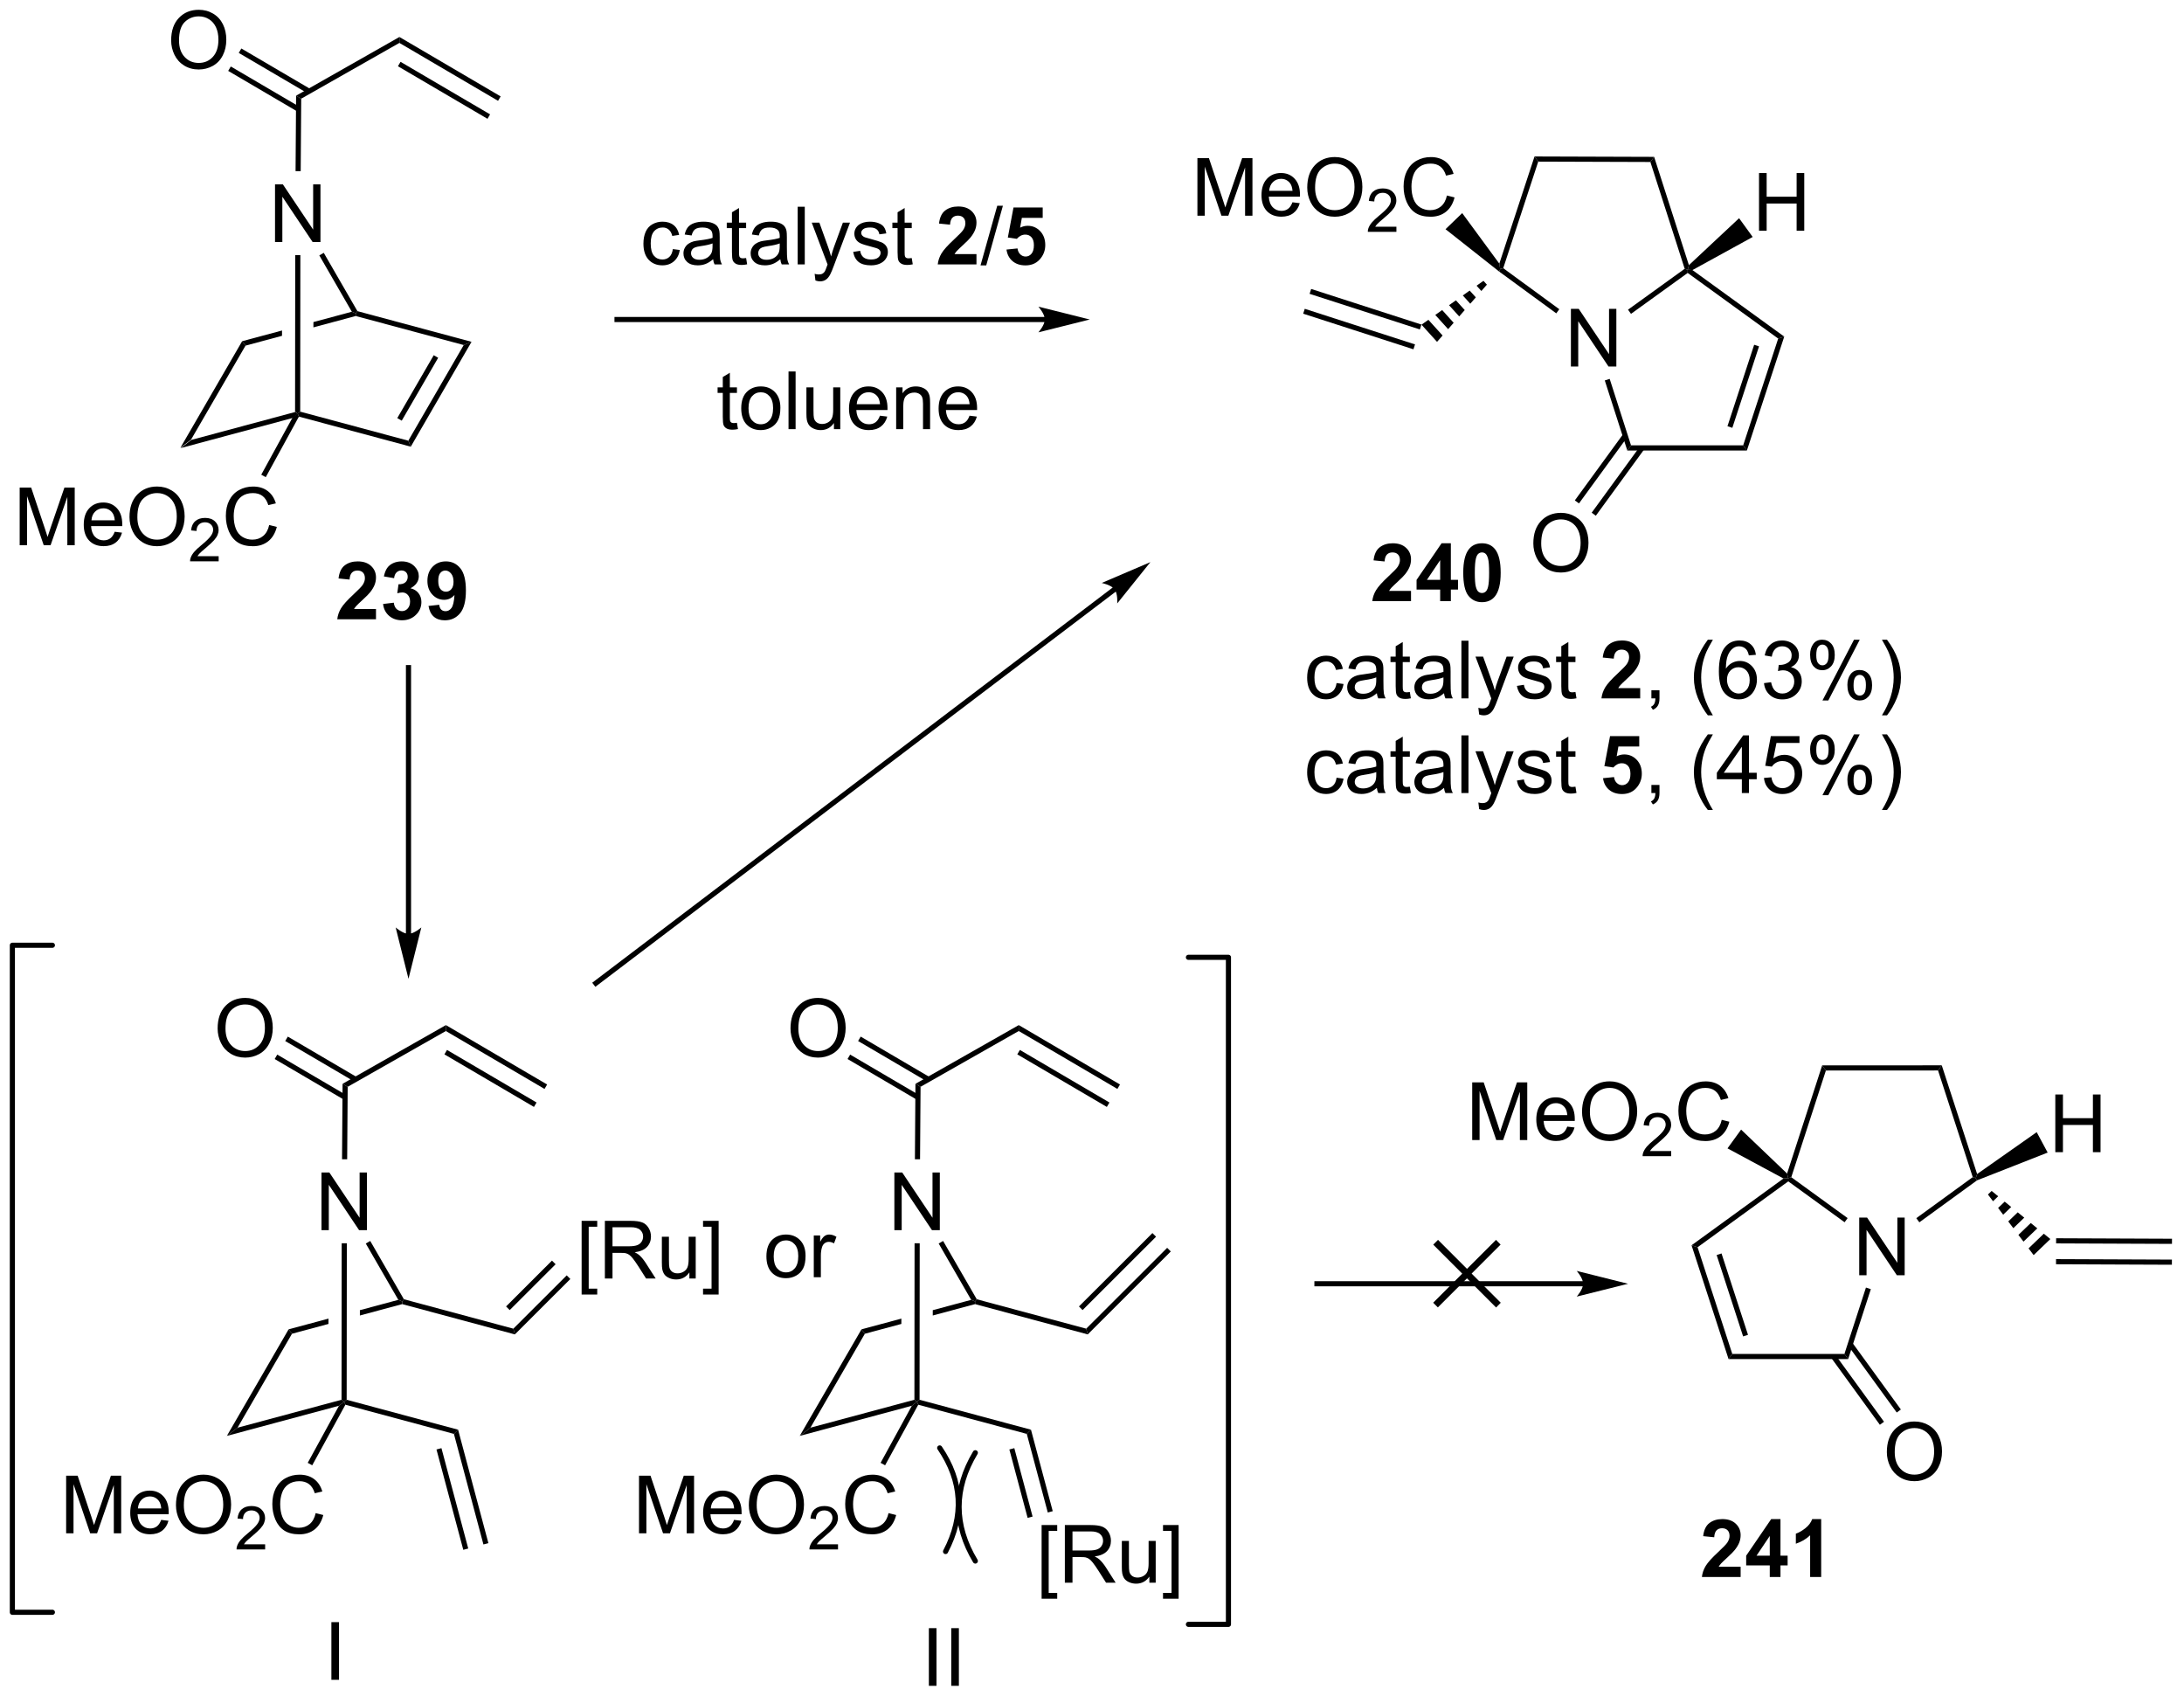 <?xml version="1.0" encoding="UTF-8"?>
<!DOCTYPE svg PUBLIC '-//W3C//DTD SVG 1.0//EN'
          'http://www.w3.org/TR/2001/REC-SVG-20010904/DTD/svg10.dtd'>
<svg stroke-dasharray="none" shape-rendering="auto" xmlns="http://www.w3.org/2000/svg" font-family="'Dialog'" text-rendering="auto" width="595" fill-opacity="1" color-interpolation="auto" color-rendering="auto" preserveAspectRatio="xMidYMid meet" font-size="12px" viewBox="0 0 595 462" fill="black" xmlns:xlink="http://www.w3.org/1999/xlink" stroke="black" image-rendering="auto" stroke-miterlimit="10" stroke-linecap="square" stroke-linejoin="miter" font-style="normal" stroke-width="1" height="462" stroke-dashoffset="0" font-weight="normal" stroke-opacity="1"
><!--Generated by the Batik Graphics2D SVG Generator--><defs id="genericDefs"
  /><g
  ><defs id="defs1"
    ><clipPath clipPathUnits="userSpaceOnUse" id="clipPath1"
      ><path d="M1.008 1.598 L223.901 1.598 L223.901 174.788 L1.008 174.788 L1.008 1.598 Z"
      /></clipPath
      ><clipPath clipPathUnits="userSpaceOnUse" id="clipPath2"
      ><path d="M47.14 25.568 L47.14 193.943 L263.835 193.943 L263.835 25.568 Z"
      /></clipPath
    ></defs
    ><g transform="scale(2.667,2.667) translate(-1.008,-1.598) matrix(1.029,0,0,1.029,-47.48,-24.701)"
    ><path d="M65.055 70.032 L66.116 69.219 L76.445 66.443 L76.7 66.639 L76.189 67.04 Z" stroke="none" clip-path="url(#clipPath2)"
    /></g
    ><g transform="matrix(2.743,0,0,2.743,-129.301,-70.132)"
    ><path d="M76.827 66.937 L76.7 66.639 L76.955 66.443 L87.691 69.329 L87.937 69.923 Z" stroke="none" clip-path="url(#clipPath2)"
    /></g
    ><g transform="matrix(2.743,0,0,2.743,-129.301,-70.132)"
    ><path d="M87.937 69.923 L87.691 69.329 L93.197 59.83 L93.972 59.51 ZM87.039 67.341 L90.658 61.096 L90.217 60.841 L86.597 67.085 Z" stroke="none" clip-path="url(#clipPath2)"
    /></g
    ><g transform="matrix(2.743,0,0,2.743,-129.301,-70.132)"
    ><path d="M66.116 69.219 L65.055 70.032 L71.188 59.45 L71.524 59.889 Z" stroke="none" clip-path="url(#clipPath2)"
    /></g
    ><g transform="matrix(2.743,0,0,2.743,-129.301,-70.132)"
    ><path d="M82.083 56.523 L78.268 57.548 L78.268 57.548 L78.267 58.076 L82.47 56.947 L82.47 56.683 L82.083 56.523 ZM75.149 58.386 L71.188 59.45 L71.524 59.889 L75.148 58.914 L75.148 58.914 L75.149 58.386 Z" stroke="none" clip-path="url(#clipPath2)"
    /></g
    ><g transform="matrix(2.743,0,0,2.743,-129.301,-70.132)"
    ><path d="M93.972 59.51 L93.197 59.83 L82.47 56.947 L82.47 56.683 L82.638 56.464 Z" stroke="none" clip-path="url(#clipPath2)"
    /></g
    ><g transform="matrix(2.743,0,0,2.743,-129.301,-70.132)"
    ><path d="M74.454 49.602 L74.454 43.875 L75.233 43.875 L78.241 48.37 L78.241 43.875 L78.967 43.875 L78.967 49.602 L78.189 49.602 L75.181 45.102 L75.181 49.602 L74.454 49.602 Z" stroke="none" clip-path="url(#clipPath2)"
    /></g
    ><g transform="matrix(2.743,0,0,2.743,-129.301,-70.132)"
    ><path d="M82.638 56.464 L82.47 56.683 L82.083 56.523 L78.853 50.929 L79.294 50.674 Z" stroke="none" clip-path="url(#clipPath2)"
    /></g
    ><g transform="matrix(2.743,0,0,2.743,-129.301,-70.132)"
    ><path d="M76.955 66.443 L76.7 66.639 L76.445 66.443 L76.46 50.905 L76.971 50.906 Z" stroke="none" clip-path="url(#clipPath2)"
    /></g
    ><g transform="matrix(2.743,0,0,2.743,-129.301,-70.132)"
    ><path d="M49.093 79.708 L49.093 73.981 L50.233 73.981 L51.59 78.036 Q51.778 78.601 51.864 78.882 Q51.96 78.57 52.168 77.966 L53.538 73.981 L54.559 73.981 L54.559 79.708 L53.827 79.708 L53.827 74.914 L52.163 79.708 L51.481 79.708 L49.824 74.833 L49.824 79.708 L49.093 79.708 ZM58.53 78.372 L59.257 78.461 Q59.085 79.099 58.619 79.45 Q58.155 79.802 57.434 79.802 Q56.522 79.802 55.989 79.242 Q55.457 78.679 55.457 77.669 Q55.457 76.622 55.996 76.044 Q56.535 75.466 57.395 75.466 Q58.225 75.466 58.752 76.034 Q59.28 76.599 59.28 77.625 Q59.28 77.687 59.278 77.812 L56.184 77.812 Q56.223 78.497 56.569 78.862 Q56.918 79.224 57.436 79.224 Q57.824 79.224 58.098 79.02 Q58.371 78.817 58.53 78.372 ZM56.223 77.234 L58.538 77.234 Q58.491 76.711 58.272 76.45 Q57.936 76.044 57.403 76.044 Q56.918 76.044 56.587 76.37 Q56.257 76.692 56.223 77.234 ZM60 76.919 Q60 75.492 60.766 74.687 Q61.532 73.88 62.742 73.88 Q63.534 73.88 64.169 74.26 Q64.808 74.638 65.141 75.315 Q65.477 75.992 65.477 76.851 Q65.477 77.724 65.125 78.411 Q64.774 79.099 64.128 79.453 Q63.485 79.807 62.737 79.807 Q61.93 79.807 61.292 79.416 Q60.657 79.023 60.328 78.349 Q60 77.671 60 76.919 ZM60.782 76.929 Q60.782 77.966 61.336 78.562 Q61.893 79.156 62.735 79.156 Q63.589 79.156 64.141 78.554 Q64.695 77.953 64.695 76.849 Q64.695 76.148 64.459 75.627 Q64.222 75.106 63.766 74.82 Q63.313 74.531 62.745 74.531 Q61.94 74.531 61.36 75.086 Q60.782 75.638 60.782 76.929 Z" stroke="none" clip-path="url(#clipPath2)"
    /></g
    ><g transform="matrix(2.743,0,0,2.743,-129.301,-70.132)"
    ><path d="M68.856 80.8 L68.856 81.308 L66.016 81.308 Q66.011 81.117 66.079 80.941 Q66.186 80.652 66.425 80.371 Q66.665 80.089 67.116 79.72 Q67.815 79.146 68.061 78.81 Q68.308 78.474 68.308 78.175 Q68.308 77.863 68.083 77.648 Q67.86 77.431 67.499 77.431 Q67.118 77.431 66.889 77.66 Q66.661 77.888 66.659 78.292 L66.116 78.238 Q66.173 77.63 66.536 77.314 Q66.899 76.996 67.511 76.996 Q68.13 76.996 68.489 77.339 Q68.85 77.681 68.85 78.187 Q68.85 78.445 68.745 78.695 Q68.639 78.943 68.393 79.218 Q68.149 79.493 67.581 79.974 Q67.106 80.373 66.972 80.515 Q66.837 80.658 66.749 80.8 L68.856 80.8 Z" stroke="none" clip-path="url(#clipPath2)"
    /></g
    ><g transform="matrix(2.743,0,0,2.743,-129.301,-70.132)"
    ><path d="M73.875 77.7 L74.633 77.89 Q74.396 78.825 73.776 79.317 Q73.156 79.807 72.263 79.807 Q71.336 79.807 70.755 79.429 Q70.177 79.052 69.872 78.338 Q69.57 77.622 69.57 76.802 Q69.57 75.906 69.911 75.242 Q70.255 74.575 70.885 74.229 Q71.515 73.882 72.273 73.882 Q73.133 73.882 73.719 74.32 Q74.305 74.757 74.536 75.552 L73.789 75.726 Q73.591 75.101 73.211 74.817 Q72.833 74.531 72.258 74.531 Q71.599 74.531 71.153 74.849 Q70.711 75.164 70.531 75.698 Q70.351 76.231 70.351 76.796 Q70.351 77.528 70.565 78.073 Q70.778 78.617 71.226 78.888 Q71.677 79.156 72.2 79.156 Q72.836 79.156 73.276 78.789 Q73.719 78.421 73.875 77.7 Z" stroke="none" clip-path="url(#clipPath2)"
    /></g
    ><g transform="matrix(2.743,0,0,2.743,-129.301,-70.132)"
    ><path d="M76.189 67.04 L76.7 66.639 L76.827 66.937 L73.534 72.951 L73.086 72.706 Z" stroke="none" clip-path="url(#clipPath2)"
    /></g
    ><g transform="matrix(2.743,0,0,2.743,-129.301,-70.132)"
    ><path d="M77.004 42.565 L76.494 42.561 L76.547 35.069 L77.055 35.367 Z" stroke="none" clip-path="url(#clipPath2)"
    /></g
    ><g transform="matrix(2.743,0,0,2.743,-129.301,-70.132)"
    ><path d="M64.138 29.58 Q64.138 28.153 64.904 27.348 Q65.669 26.541 66.88 26.541 Q67.672 26.541 68.307 26.921 Q68.945 27.298 69.279 27.976 Q69.615 28.653 69.615 29.512 Q69.615 30.384 69.263 31.072 Q68.912 31.759 68.266 32.114 Q67.622 32.468 66.875 32.468 Q66.068 32.468 65.43 32.077 Q64.794 31.684 64.466 31.009 Q64.138 30.332 64.138 29.58 ZM64.919 29.59 Q64.919 30.627 65.474 31.223 Q66.031 31.817 66.872 31.817 Q67.727 31.817 68.279 31.215 Q68.833 30.613 68.833 29.509 Q68.833 28.809 68.596 28.288 Q68.359 27.767 67.904 27.481 Q67.451 27.192 66.883 27.192 Q66.078 27.192 65.497 27.746 Q64.919 28.298 64.919 29.59 Z" stroke="none" clip-path="url(#clipPath2)"
    /></g
    ><g transform="matrix(2.743,0,0,2.743,-129.301,-70.132)"
    ><path d="M77.97 34.407 L71.11 30.382 L70.852 30.822 L77.712 34.847 ZM76.922 36.194 L70.061 32.169 L69.803 32.608 L76.663 36.634 Z" stroke="none" clip-path="url(#clipPath2)"
    /></g
    ><g transform="matrix(2.743,0,0,2.743,-129.301,-70.132)"
    ><path d="M77.055 35.367 L76.547 35.069 L86.81 29.24 L86.806 29.829 Z" stroke="none" clip-path="url(#clipPath2)"
    /></g
    ><g transform="matrix(2.743,0,0,2.743,-129.301,-70.132)"
    ><path d="M86.806 29.829 L86.81 29.24 L96.863 35.139 L96.605 35.579 ZM86.662 32.146 L95.557 37.365 L95.815 36.925 L86.92 31.706 Z" stroke="none" clip-path="url(#clipPath2)"
    /></g
    ><g transform="matrix(2.743,0,0,2.743,-129.301,-70.132)"
    ><path d="M120.332 67.552 L120.434 68.174 Q120.137 68.237 119.903 68.237 Q119.52 68.237 119.309 68.117 Q119.098 67.995 119.012 67.797 Q118.926 67.599 118.926 66.966 L118.926 64.581 L118.41 64.581 L118.41 64.034 L118.926 64.034 L118.926 63.005 L119.626 62.583 L119.626 64.034 L120.332 64.034 L120.332 64.581 L119.626 64.581 L119.626 67.005 Q119.626 67.307 119.663 67.393 Q119.699 67.479 119.783 67.531 Q119.869 67.581 120.025 67.581 Q120.142 67.581 120.332 67.552 ZM120.758 66.107 Q120.758 64.956 121.399 64.401 Q121.935 63.94 122.703 63.94 Q123.56 63.94 124.102 64.5 Q124.646 65.06 124.646 66.049 Q124.646 66.849 124.404 67.31 Q124.164 67.768 123.706 68.023 Q123.248 68.276 122.703 68.276 Q121.834 68.276 121.294 67.719 Q120.758 67.159 120.758 66.107 ZM121.482 66.107 Q121.482 66.903 121.828 67.302 Q122.177 67.698 122.703 67.698 Q123.227 67.698 123.573 67.299 Q123.922 66.901 123.922 66.083 Q123.922 65.315 123.573 64.919 Q123.224 64.521 122.703 64.521 Q122.177 64.521 121.828 64.916 Q121.482 65.31 121.482 66.107 ZM125.455 68.182 L125.455 62.456 L126.158 62.456 L126.158 68.182 L125.455 68.182 ZM129.966 68.182 L129.966 67.573 Q129.482 68.276 128.649 68.276 Q128.281 68.276 127.964 68.135 Q127.646 67.995 127.49 67.781 Q127.336 67.567 127.274 67.26 Q127.232 67.052 127.232 66.604 L127.232 64.034 L127.935 64.034 L127.935 66.333 Q127.935 66.885 127.977 67.075 Q128.044 67.354 128.258 67.513 Q128.474 67.669 128.789 67.669 Q129.107 67.669 129.383 67.508 Q129.662 67.346 129.776 67.067 Q129.891 66.786 129.891 66.255 L129.891 64.034 L130.594 64.034 L130.594 68.182 L129.966 68.182 ZM134.535 66.846 L135.262 66.935 Q135.09 67.573 134.624 67.924 Q134.16 68.276 133.439 68.276 Q132.528 68.276 131.994 67.716 Q131.462 67.153 131.462 66.143 Q131.462 65.096 132.001 64.518 Q132.541 63.94 133.4 63.94 Q134.231 63.94 134.757 64.508 Q135.285 65.073 135.285 66.099 Q135.285 66.161 135.283 66.286 L132.189 66.286 Q132.228 66.971 132.574 67.336 Q132.923 67.698 133.442 67.698 Q133.83 67.698 134.103 67.495 Q134.376 67.291 134.535 66.846 ZM132.228 65.708 L134.543 65.708 Q134.496 65.185 134.278 64.924 Q133.942 64.518 133.408 64.518 Q132.923 64.518 132.593 64.844 Q132.262 65.166 132.228 65.708 ZM136.146 68.182 L136.146 64.034 L136.779 64.034 L136.779 64.622 Q137.234 63.94 138.099 63.94 Q138.474 63.94 138.787 64.075 Q139.102 64.208 139.258 64.427 Q139.414 64.646 139.477 64.948 Q139.516 65.143 139.516 65.63 L139.516 68.182 L138.813 68.182 L138.813 65.659 Q138.813 65.229 138.729 65.015 Q138.649 64.802 138.44 64.677 Q138.232 64.549 137.951 64.549 Q137.5 64.549 137.175 64.836 Q136.849 65.12 136.849 65.916 L136.849 68.182 L136.146 68.182 ZM143.434 66.846 L144.16 66.935 Q143.988 67.573 143.522 67.924 Q143.059 68.276 142.337 68.276 Q141.426 68.276 140.892 67.716 Q140.361 67.153 140.361 66.143 Q140.361 65.096 140.9 64.518 Q141.439 63.94 142.298 63.94 Q143.129 63.94 143.655 64.508 Q144.184 65.073 144.184 66.099 Q144.184 66.161 144.181 66.286 L141.087 66.286 Q141.126 66.971 141.473 67.336 Q141.822 67.698 142.34 67.698 Q142.728 67.698 143.001 67.495 Q143.275 67.291 143.434 66.846 ZM141.126 65.708 L143.442 65.708 Q143.395 65.185 143.176 64.924 Q142.84 64.518 142.306 64.518 Q141.822 64.518 141.491 64.844 Q141.16 65.166 141.126 65.708 Z" stroke="none" clip-path="url(#clipPath2)"
    /></g
    ><g transform="matrix(2.743,0,0,2.743,-129.301,-70.132)"
    ><path d="M203.162 61.965 L203.162 56.238 L203.941 56.238 L206.949 60.733 L206.949 56.238 L207.675 56.238 L207.675 61.965 L206.897 61.965 L203.889 57.465 L203.889 61.965 L203.162 61.965 Z" stroke="none" clip-path="url(#clipPath2)"
    /></g
    ><g transform="matrix(2.743,0,0,2.743,-129.301,-70.132)"
    ><path d="M199.548 41.105 L199.917 41.616 L196.44 52.197 L196.14 52.294 L196.051 51.746 Z" stroke="none" clip-path="url(#clipPath2)"
    /></g
    ><g transform="matrix(2.743,0,0,2.743,-129.301,-70.132)"
    ><path d="M196.036 52.534 L196.14 52.294 L196.44 52.197 L202.009 56.272 L201.708 56.684 Z" stroke="none" clip-path="url(#clipPath2)"
    /></g
    ><g transform="matrix(2.743,0,0,2.743,-129.301,-70.132)"
    ><path d="M209.131 56.733 L208.833 56.319 L214.462 52.258 L214.761 52.356 L214.761 52.671 Z" stroke="none" clip-path="url(#clipPath2)"
    /></g
    ><g transform="matrix(2.743,0,0,2.743,-129.301,-70.132)"
    ><path d="M214.882 51.897 L214.761 52.356 L214.462 52.258 L211.055 41.653 L211.428 41.144 Z" stroke="none" clip-path="url(#clipPath2)"
    /></g
    ><g transform="matrix(2.743,0,0,2.743,-129.301,-70.132)"
    ><path d="M211.428 41.144 L211.055 41.653 L199.917 41.616 L199.548 41.105 Z" stroke="none" clip-path="url(#clipPath2)"
    /></g
    ><g transform="matrix(2.743,0,0,2.743,-129.301,-70.132)"
    ><path d="M166.066 46.99 L166.066 41.264 L167.207 41.264 L168.564 45.318 Q168.751 45.883 168.837 46.165 Q168.933 45.852 169.142 45.248 L170.512 41.264 L171.532 41.264 L171.532 46.99 L170.8 46.99 L170.8 42.196 L169.137 46.99 L168.454 46.99 L166.798 42.115 L166.798 46.99 L166.066 46.99 ZM175.504 45.654 L176.23 45.743 Q176.058 46.381 175.592 46.732 Q175.129 47.084 174.407 47.084 Q173.496 47.084 172.962 46.524 Q172.431 45.962 172.431 44.951 Q172.431 43.904 172.97 43.326 Q173.509 42.748 174.368 42.748 Q175.199 42.748 175.725 43.316 Q176.254 43.881 176.254 44.907 Q176.254 44.969 176.251 45.094 L173.157 45.094 Q173.196 45.779 173.543 46.144 Q173.892 46.506 174.41 46.506 Q174.798 46.506 175.071 46.303 Q175.345 46.099 175.504 45.654 ZM173.196 44.516 L175.512 44.516 Q175.465 43.993 175.246 43.732 Q174.91 43.326 174.376 43.326 Q173.892 43.326 173.561 43.652 Q173.23 43.974 173.196 44.516 ZM176.974 44.201 Q176.974 42.774 177.739 41.969 Q178.505 41.162 179.716 41.162 Q180.508 41.162 181.143 41.542 Q181.781 41.92 182.114 42.597 Q182.45 43.274 182.45 44.133 Q182.45 45.006 182.099 45.693 Q181.747 46.381 181.101 46.735 Q180.458 47.089 179.711 47.089 Q178.903 47.089 178.265 46.698 Q177.63 46.305 177.302 45.631 Q176.974 44.954 176.974 44.201 ZM177.755 44.212 Q177.755 45.248 178.31 45.844 Q178.867 46.438 179.708 46.438 Q180.562 46.438 181.114 45.837 Q181.669 45.235 181.669 44.131 Q181.669 43.43 181.432 42.909 Q181.195 42.389 180.739 42.102 Q180.286 41.813 179.719 41.813 Q178.914 41.813 178.333 42.368 Q177.755 42.92 177.755 44.212 Z" stroke="none" clip-path="url(#clipPath2)"
    /></g
    ><g transform="matrix(2.743,0,0,2.743,-129.301,-70.132)"
    ><path d="M185.83 48.082 L185.83 48.59 L182.99 48.59 Q182.984 48.399 183.052 48.223 Q183.16 47.934 183.398 47.653 Q183.638 47.371 184.09 47.002 Q184.789 46.428 185.035 46.092 Q185.281 45.756 185.281 45.457 Q185.281 45.145 185.056 44.93 Q184.834 44.713 184.472 44.713 Q184.091 44.713 183.863 44.942 Q183.635 45.17 183.632 45.575 L183.09 45.52 Q183.146 44.912 183.51 44.596 Q183.873 44.278 184.484 44.278 Q185.103 44.278 185.463 44.621 Q185.824 44.963 185.824 45.469 Q185.824 45.727 185.719 45.977 Q185.613 46.225 185.367 46.5 Q185.123 46.776 184.554 47.256 Q184.08 47.655 183.945 47.797 Q183.81 47.94 183.722 48.082 L185.83 48.082 Z" stroke="none" clip-path="url(#clipPath2)"
    /></g
    ><g transform="matrix(2.743,0,0,2.743,-129.301,-70.132)"
    ><path d="M190.848 44.982 L191.606 45.172 Q191.369 46.107 190.749 46.599 Q190.13 47.089 189.236 47.089 Q188.309 47.089 187.728 46.712 Q187.15 46.334 186.846 45.62 Q186.544 44.904 186.544 44.084 Q186.544 43.188 186.885 42.524 Q187.228 41.857 187.859 41.511 Q188.489 41.165 189.247 41.165 Q190.106 41.165 190.692 41.602 Q191.278 42.04 191.51 42.834 L190.762 43.008 Q190.565 42.383 190.184 42.099 Q189.807 41.813 189.231 41.813 Q188.572 41.813 188.127 42.131 Q187.684 42.446 187.505 42.98 Q187.325 43.514 187.325 44.079 Q187.325 44.81 187.538 45.355 Q187.752 45.899 188.2 46.17 Q188.65 46.438 189.174 46.438 Q189.809 46.438 190.249 46.071 Q190.692 45.704 190.848 44.982 Z" stroke="none" clip-path="url(#clipPath2)"
    /></g
    ><g transform="matrix(2.743,0,0,2.743,-129.301,-70.132)"
    ><path d="M196.051 51.746 L196.14 52.294 L196.036 52.534 L190.709 48.327 L192.365 46.728 Z" stroke="none" clip-path="url(#clipPath2)"
    /></g
    ><g transform="matrix(2.743,0,0,2.743,-129.301,-70.132)"
    ><path d="M194.818 53.833 L194.268 54.464 L193.792 53.938 L194.476 53.454 ZM193.718 55.095 L193.167 55.727 L192.425 54.905 L193.108 54.421 ZM192.617 56.358 L192.067 56.989 L191.058 55.872 L191.741 55.389 ZM191.517 57.621 L190.967 58.252 L189.69 56.84 L190.374 56.356 ZM190.417 58.883 L189.866 59.515 L188.323 57.807 L189.007 57.324 Z" stroke="none" clip-path="url(#clipPath2)"
    /></g
    ><g transform="matrix(2.743,0,0,2.743,-129.301,-70.132)"
    ><path d="M187.68 59.768 L187.523 60.253 L176.571 56.717 L176.728 56.232 ZM188.316 57.796 L177.364 54.26 L177.208 54.746 L188.16 58.282 Z" stroke="none" clip-path="url(#clipPath2)"
    /></g
    ><g transform="matrix(2.743,0,0,2.743,-129.301,-70.132)"
    ><path d="M206.527 63.346 L207.013 63.19 L209.133 69.792 L208.762 70.302 Z" stroke="none" clip-path="url(#clipPath2)"
    /></g
    ><g transform="matrix(2.743,0,0,2.743,-129.301,-70.132)"
    ><path d="M208.762 70.302 L209.133 69.792 L220.271 69.792 L220.641 70.302 Z" stroke="none" clip-path="url(#clipPath2)"
    /></g
    ><g transform="matrix(2.743,0,0,2.743,-129.301,-70.132)"
    ><path d="M220.641 70.302 L220.271 69.792 L223.749 59.187 L224.35 58.992 ZM219.195 68.051 L221.847 59.961 L221.363 59.802 L218.71 67.892 Z" stroke="none" clip-path="url(#clipPath2)"
    /></g
    ><g transform="matrix(2.743,0,0,2.743,-129.301,-70.132)"
    ><path d="M224.35 58.992 L223.749 59.187 L214.761 52.671 L214.761 52.356 L215.235 52.385 Z" stroke="none" clip-path="url(#clipPath2)"
    /></g
    ><g transform="matrix(2.743,0,0,2.743,-129.301,-70.132)"
    ><path d="M199.43 79.532 Q199.43 78.105 200.196 77.3 Q200.962 76.493 202.173 76.493 Q202.964 76.493 203.6 76.873 Q204.238 77.251 204.571 77.928 Q204.907 78.605 204.907 79.464 Q204.907 80.337 204.555 81.024 Q204.204 81.712 203.558 82.066 Q202.915 82.42 202.167 82.42 Q201.36 82.42 200.722 82.029 Q200.087 81.636 199.758 80.962 Q199.43 80.285 199.43 79.532 ZM200.212 79.542 Q200.212 80.579 200.766 81.175 Q201.323 81.769 202.165 81.769 Q203.019 81.769 203.571 81.167 Q204.126 80.566 204.126 79.462 Q204.126 78.761 203.889 78.24 Q203.652 77.719 203.196 77.433 Q202.743 77.144 202.175 77.144 Q201.37 77.144 200.79 77.699 Q200.212 78.251 200.212 79.542 Z" stroke="none" clip-path="url(#clipPath2)"
    /></g
    ><g transform="matrix(2.743,0,0,2.743,-129.301,-70.132)"
    ><path d="M208.349 68.676 L203.551 75.257 L203.963 75.558 L208.762 68.977 ZM210.023 69.897 L205.225 76.478 L205.637 76.778 L210.435 70.197 Z" stroke="none" clip-path="url(#clipPath2)"
    /></g
    ><g transform="matrix(2.743,0,0,2.743,-129.301,-70.132)"
    ><path d="M221.845 48.477 L221.845 42.751 L222.603 42.751 L222.603 45.102 L225.58 45.102 L225.58 42.751 L226.338 42.751 L226.338 48.477 L225.58 48.477 L225.58 45.777 L222.603 45.777 L222.603 48.477 L221.845 48.477 Z" stroke="none" clip-path="url(#clipPath2)"
    /></g
    ><g transform="matrix(2.743,0,0,2.743,-129.301,-70.132)"
    ><path d="M215.235 52.385 L214.761 52.356 L214.882 51.897 L219.866 47.235 L221.217 49.099 Z" stroke="none" clip-path="url(#clipPath2)"
    /></g
    ><g transform="matrix(2.743,0,0,2.743,-129.301,-70.132)"
    ><path d="M84.482 86.043 L84.482 87.064 L80.636 87.064 Q80.698 86.485 81.011 85.967 Q81.323 85.449 82.245 84.595 Q82.988 83.902 83.154 83.657 Q83.381 83.316 83.381 82.985 Q83.381 82.618 83.183 82.42 Q82.988 82.222 82.639 82.222 Q82.295 82.222 82.092 82.431 Q81.889 82.636 81.857 83.118 L80.764 83.009 Q80.863 82.103 81.378 81.709 Q81.894 81.314 82.667 81.314 Q83.514 81.314 83.998 81.772 Q84.482 82.228 84.482 82.907 Q84.482 83.293 84.344 83.644 Q84.206 83.993 83.904 84.376 Q83.706 84.629 83.186 85.105 Q82.667 85.582 82.527 85.738 Q82.389 85.894 82.303 86.043 L84.482 86.043 ZM85.187 85.543 L86.249 85.415 Q86.299 85.821 86.52 86.037 Q86.744 86.251 87.062 86.251 Q87.4 86.251 87.632 85.993 Q87.867 85.735 87.867 85.298 Q87.867 84.884 87.642 84.642 Q87.421 84.399 87.101 84.399 Q86.89 84.399 86.596 84.48 L86.718 83.587 Q87.163 83.597 87.398 83.394 Q87.632 83.189 87.632 82.847 Q87.632 82.558 87.46 82.386 Q87.288 82.215 87.002 82.215 Q86.721 82.215 86.52 82.41 Q86.322 82.605 86.281 82.98 L85.267 82.808 Q85.374 82.29 85.585 81.98 Q85.799 81.668 86.179 81.491 Q86.562 81.314 87.033 81.314 Q87.843 81.314 88.33 81.829 Q88.734 82.251 88.734 82.782 Q88.734 83.535 87.908 83.985 Q88.4 84.09 88.695 84.457 Q88.992 84.824 88.992 85.345 Q88.992 86.097 88.439 86.631 Q87.89 87.162 87.07 87.162 Q86.291 87.162 85.778 86.715 Q85.267 86.267 85.187 85.543 ZM89.698 85.738 L90.761 85.621 Q90.8 85.946 90.964 86.103 Q91.128 86.259 91.396 86.259 Q91.738 86.259 91.975 85.946 Q92.214 85.634 92.279 84.649 Q91.865 85.129 91.245 85.129 Q90.568 85.129 90.079 84.608 Q89.589 84.087 89.589 83.251 Q89.589 82.379 90.105 81.847 Q90.623 81.314 91.425 81.314 Q92.295 81.314 92.852 81.988 Q93.412 82.66 93.412 84.204 Q93.412 85.774 92.829 86.47 Q92.248 87.165 91.316 87.165 Q90.644 87.165 90.23 86.808 Q89.816 86.449 89.698 85.738 ZM92.183 83.34 Q92.183 82.808 91.938 82.517 Q91.693 82.222 91.373 82.222 Q91.068 82.222 90.868 82.465 Q90.667 82.704 90.667 83.251 Q90.667 83.806 90.886 84.066 Q91.105 84.324 91.433 84.324 Q91.748 84.324 91.964 84.074 Q92.183 83.824 92.183 83.34 Z" stroke="none" clip-path="url(#clipPath2)"
    /></g
    ><g transform="matrix(2.743,0,0,2.743,-129.301,-70.132)"
    ><path d="M187.281 84.245 L187.281 85.265 L183.435 85.265 Q183.497 84.687 183.81 84.169 Q184.122 83.651 185.044 82.796 Q185.786 82.104 185.953 81.859 Q186.18 81.518 186.18 81.187 Q186.18 80.82 185.982 80.622 Q185.786 80.424 185.437 80.424 Q185.094 80.424 184.891 80.632 Q184.687 80.838 184.656 81.32 L183.562 81.211 Q183.661 80.304 184.177 79.911 Q184.693 79.515 185.466 79.515 Q186.312 79.515 186.797 79.974 Q187.281 80.429 187.281 81.109 Q187.281 81.495 187.143 81.846 Q187.005 82.195 186.703 82.578 Q186.505 82.83 185.984 83.307 Q185.466 83.784 185.325 83.94 Q185.187 84.096 185.101 84.245 L187.281 84.245 ZM190.176 85.265 L190.176 84.112 L187.832 84.112 L187.832 83.151 L190.316 79.515 L191.238 79.515 L191.238 83.148 L191.949 83.148 L191.949 84.112 L191.238 84.112 L191.238 85.265 L190.176 85.265 ZM190.176 83.148 L190.176 81.19 L188.861 83.148 L190.176 83.148 ZM194.328 79.515 Q195.161 79.515 195.63 80.109 Q196.187 80.812 196.187 82.44 Q196.187 84.065 195.625 84.776 Q195.161 85.364 194.328 85.364 Q193.492 85.364 192.979 84.721 Q192.469 84.078 192.469 82.429 Q192.469 80.812 193.031 80.101 Q193.497 79.515 194.328 79.515 ZM194.328 80.424 Q194.13 80.424 193.974 80.552 Q193.818 80.679 193.732 81.007 Q193.617 81.432 193.617 82.44 Q193.617 83.448 193.719 83.825 Q193.82 84.203 193.974 84.328 Q194.13 84.453 194.328 84.453 Q194.529 84.453 194.685 84.325 Q194.841 84.198 194.927 83.87 Q195.039 83.448 195.039 82.44 Q195.039 81.432 194.937 81.057 Q194.836 80.679 194.682 80.552 Q194.529 80.424 194.328 80.424 Z" stroke="none" clip-path="url(#clipPath2)"
    /></g
    ><g transform="matrix(2.743,0,0,2.743,-129.301,-70.132)"
    ><path d="M69.67 168.153 L70.731 167.339 L81.06 164.564 L81.315 164.759 L80.805 165.161 Z" stroke="none" clip-path="url(#clipPath2)"
    /></g
    ><g transform="matrix(2.743,0,0,2.743,-129.301,-70.132)"
    ><path d="M81.443 165.058 L81.315 164.759 L81.57 164.564 L92.638 167.538 L92.221 167.954 Z" stroke="none" clip-path="url(#clipPath2)"
    /></g
    ><g transform="matrix(2.743,0,0,2.743,-129.301,-70.132)"
    ><path d="M70.731 167.339 L69.67 168.153 L75.803 157.571 L76.139 158.009 Z" stroke="none" clip-path="url(#clipPath2)"
    /></g
    ><g transform="matrix(2.743,0,0,2.743,-129.301,-70.132)"
    ><path d="M86.699 154.643 L82.883 155.668 L82.883 155.668 L82.883 156.197 L87.086 155.067 L87.086 154.803 L86.699 154.643 ZM79.765 156.506 L75.803 157.571 L76.139 158.009 L79.764 157.035 L79.764 157.035 L79.765 156.506 Z" stroke="none" clip-path="url(#clipPath2)"
    /></g
    ><g transform="matrix(2.743,0,0,2.743,-129.301,-70.132)"
    ><path d="M98.124 157.505 L98.276 158.075 L87.086 155.067 L87.086 154.803 L87.254 154.584 Z" stroke="none" clip-path="url(#clipPath2)"
    /></g
    ><g transform="matrix(2.743,0,0,2.743,-129.301,-70.132)"
    ><path d="M79.07 147.722 L79.07 141.995 L79.849 141.995 L82.856 146.49 L82.856 141.995 L83.583 141.995 L83.583 147.722 L82.804 147.722 L79.796 143.222 L79.796 147.722 L79.07 147.722 Z" stroke="none" clip-path="url(#clipPath2)"
    /></g
    ><g transform="matrix(2.743,0,0,2.743,-129.301,-70.132)"
    ><path d="M87.254 154.584 L87.086 154.803 L86.699 154.643 L83.468 149.05 L83.91 148.795 Z" stroke="none" clip-path="url(#clipPath2)"
    /></g
    ><g transform="matrix(2.743,0,0,2.743,-129.301,-70.132)"
    ><path d="M81.57 164.564 L81.315 164.759 L81.06 164.564 L81.076 149.026 L81.586 149.026 Z" stroke="none" clip-path="url(#clipPath2)"
    /></g
    ><g transform="matrix(2.743,0,0,2.743,-129.301,-70.132)"
    ><path d="M53.708 177.828 L53.708 172.102 L54.849 172.102 L56.206 176.156 Q56.393 176.722 56.479 177.003 Q56.575 176.69 56.784 176.086 L58.154 172.102 L59.174 172.102 L59.174 177.828 L58.443 177.828 L58.443 173.034 L56.779 177.828 L56.096 177.828 L54.44 172.953 L54.44 177.828 L53.708 177.828 ZM63.146 176.493 L63.872 176.581 Q63.7 177.219 63.234 177.571 Q62.771 177.922 62.049 177.922 Q61.138 177.922 60.604 177.362 Q60.073 176.8 60.073 175.789 Q60.073 174.743 60.612 174.164 Q61.151 173.586 62.01 173.586 Q62.841 173.586 63.367 174.154 Q63.896 174.719 63.896 175.745 Q63.896 175.808 63.893 175.933 L60.799 175.933 Q60.839 176.618 61.185 176.982 Q61.534 177.344 62.052 177.344 Q62.44 177.344 62.714 177.141 Q62.987 176.938 63.146 176.493 ZM60.839 175.354 L63.154 175.354 Q63.107 174.831 62.888 174.571 Q62.552 174.164 62.018 174.164 Q61.534 174.164 61.203 174.49 Q60.872 174.813 60.839 175.354 ZM64.616 175.039 Q64.616 173.612 65.381 172.808 Q66.147 172 67.358 172 Q68.15 172 68.785 172.381 Q69.423 172.758 69.756 173.435 Q70.092 174.112 70.092 174.972 Q70.092 175.844 69.741 176.531 Q69.389 177.219 68.743 177.573 Q68.1 177.927 67.353 177.927 Q66.546 177.927 65.907 177.537 Q65.272 177.143 64.944 176.469 Q64.616 175.792 64.616 175.039 ZM65.397 175.05 Q65.397 176.086 65.952 176.683 Q66.509 177.276 67.35 177.276 Q68.204 177.276 68.756 176.675 Q69.311 176.073 69.311 174.969 Q69.311 174.268 69.074 173.748 Q68.837 173.227 68.381 172.94 Q67.928 172.651 67.361 172.651 Q66.556 172.651 65.975 173.206 Q65.397 173.758 65.397 175.05 Z" stroke="none" clip-path="url(#clipPath2)"
    /></g
    ><g transform="matrix(2.743,0,0,2.743,-129.301,-70.132)"
    ><path d="M73.472 178.921 L73.472 179.428 L70.632 179.428 Q70.626 179.237 70.695 179.061 Q70.802 178.772 71.04 178.491 Q71.281 178.21 71.732 177.84 Q72.431 177.266 72.677 176.93 Q72.923 176.594 72.923 176.296 Q72.923 175.983 72.698 175.768 Q72.476 175.552 72.115 175.552 Q71.734 175.552 71.505 175.78 Q71.277 176.008 71.275 176.413 L70.732 176.358 Q70.788 175.751 71.152 175.434 Q71.515 175.116 72.126 175.116 Q72.745 175.116 73.105 175.46 Q73.466 175.802 73.466 176.307 Q73.466 176.565 73.361 176.815 Q73.255 177.063 73.009 177.339 Q72.765 177.614 72.197 178.094 Q71.722 178.493 71.587 178.635 Q71.452 178.778 71.365 178.921 L73.472 178.921 Z" stroke="none" clip-path="url(#clipPath2)"
    /></g
    ><g transform="matrix(2.743,0,0,2.743,-129.301,-70.132)"
    ><path d="M78.49 175.821 L79.248 176.011 Q79.011 176.946 78.392 177.438 Q77.772 177.927 76.879 177.927 Q75.951 177.927 75.371 177.55 Q74.793 177.172 74.488 176.459 Q74.186 175.743 74.186 174.922 Q74.186 174.026 74.527 173.362 Q74.871 172.696 75.501 172.349 Q76.131 172.003 76.889 172.003 Q77.748 172.003 78.334 172.44 Q78.92 172.878 79.152 173.672 L78.405 173.847 Q78.207 173.222 77.826 172.938 Q77.449 172.651 76.873 172.651 Q76.215 172.651 75.769 172.969 Q75.326 173.284 75.147 173.818 Q74.967 174.352 74.967 174.917 Q74.967 175.649 75.181 176.193 Q75.394 176.737 75.842 177.008 Q76.293 177.276 76.816 177.276 Q77.451 177.276 77.892 176.909 Q78.334 176.542 78.49 175.821 Z" stroke="none" clip-path="url(#clipPath2)"
    /></g
    ><g transform="matrix(2.743,0,0,2.743,-129.301,-70.132)"
    ><path d="M80.805 165.161 L81.315 164.759 L81.443 165.058 L78.149 171.072 L77.702 170.827 Z" stroke="none" clip-path="url(#clipPath2)"
    /></g
    ><g transform="matrix(2.743,0,0,2.743,-129.301,-70.132)"
    ><path d="M81.62 140.685 L81.11 140.682 L81.163 133.189 L81.671 133.488 Z" stroke="none" clip-path="url(#clipPath2)"
    /></g
    ><g transform="matrix(2.743,0,0,2.743,-129.301,-70.132)"
    ><path d="M68.754 127.7 Q68.754 126.273 69.519 125.468 Q70.285 124.661 71.496 124.661 Q72.287 124.661 72.923 125.041 Q73.561 125.419 73.894 126.096 Q74.23 126.773 74.23 127.632 Q74.23 128.505 73.879 129.192 Q73.527 129.88 72.881 130.234 Q72.238 130.588 71.491 130.588 Q70.683 130.588 70.045 130.197 Q69.41 129.804 69.082 129.13 Q68.754 128.453 68.754 127.7 ZM69.535 127.71 Q69.535 128.747 70.09 129.343 Q70.647 129.937 71.488 129.937 Q72.342 129.937 72.894 129.335 Q73.449 128.734 73.449 127.63 Q73.449 126.929 73.212 126.408 Q72.975 125.888 72.519 125.601 Q72.066 125.312 71.498 125.312 Q70.694 125.312 70.113 125.867 Q69.535 126.419 69.535 127.71 Z" stroke="none" clip-path="url(#clipPath2)"
    /></g
    ><g transform="matrix(2.743,0,0,2.743,-129.301,-70.132)"
    ><path d="M82.586 132.528 L75.725 128.502 L75.467 128.942 L82.328 132.968 ZM81.537 134.315 L74.677 130.289 L74.419 130.729 L81.279 134.755 Z" stroke="none" clip-path="url(#clipPath2)"
    /></g
    ><g transform="matrix(2.743,0,0,2.743,-129.301,-70.132)"
    ><path d="M81.671 133.488 L81.163 133.189 L91.426 127.36 L91.422 127.949 Z" stroke="none" clip-path="url(#clipPath2)"
    /></g
    ><g transform="matrix(2.743,0,0,2.743,-129.301,-70.132)"
    ><path d="M91.422 127.949 L91.426 127.36 L101.479 133.259 L101.221 133.699 ZM91.278 130.267 L100.172 135.486 L100.43 135.046 L91.536 129.827 Z" stroke="none" clip-path="url(#clipPath2)"
    /></g
    ><g transform="matrix(2.743,0,0,2.743,-129.301,-70.132)"
    ><path d="M104.906 154.116 L104.906 146.798 L106.456 146.798 L106.456 147.379 L105.609 147.379 L105.609 153.533 L106.456 153.533 L106.456 154.116 L104.906 154.116 ZM107.215 152.525 L107.215 146.798 L109.754 146.798 Q110.52 146.798 110.918 146.952 Q111.316 147.106 111.553 147.496 Q111.793 147.887 111.793 148.361 Q111.793 148.97 111.397 149.39 Q111.004 149.806 110.178 149.918 Q110.481 150.064 110.637 150.205 Q110.968 150.51 111.264 150.965 L112.262 152.525 L111.309 152.525 L110.551 151.332 Q110.218 150.817 110.001 150.543 Q109.788 150.27 109.618 150.161 Q109.449 150.051 109.272 150.01 Q109.145 149.981 108.85 149.981 L107.973 149.981 L107.973 152.525 L107.215 152.525 ZM107.973 149.325 L109.6 149.325 Q110.121 149.325 110.413 149.218 Q110.707 149.111 110.858 148.874 Q111.012 148.637 111.012 148.361 Q111.012 147.955 110.715 147.694 Q110.421 147.431 109.785 147.431 L107.973 147.431 L107.973 149.325 ZM115.609 152.525 L115.609 151.916 Q115.125 152.619 114.292 152.619 Q113.924 152.619 113.607 152.478 Q113.289 152.338 113.133 152.124 Q112.979 151.911 112.917 151.603 Q112.875 151.395 112.875 150.947 L112.875 148.377 L113.578 148.377 L113.578 150.676 Q113.578 151.228 113.62 151.418 Q113.688 151.697 113.901 151.856 Q114.117 152.012 114.432 152.012 Q114.75 152.012 115.026 151.851 Q115.305 151.689 115.419 151.411 Q115.534 151.129 115.534 150.598 L115.534 148.377 L116.237 148.377 L116.237 152.525 L115.609 152.525 ZM118.514 154.116 L116.965 154.116 L116.965 153.533 L117.811 153.533 L117.811 147.379 L116.965 147.379 L116.965 146.798 L118.514 146.798 L118.514 154.116 Z" stroke="none" clip-path="url(#clipPath2)"
    /></g
    ><g transform="matrix(2.743,0,0,2.743,-129.301,-70.132)"
    ><path d="M98.276 158.075 L98.124 157.505 L103.425 152.212 L103.785 152.573 ZM97.763 155.66 L102.322 151.108 L101.961 150.746 L97.402 155.298 Z" stroke="none" clip-path="url(#clipPath2)"
    /></g
    ><g transform="matrix(2.743,0,0,2.743,-129.301,-70.132)"
    ><path d="M92.221 167.954 L92.638 167.538 L95.646 178.799 L95.153 178.931 ZM90.49 169.502 L93.152 179.465 L93.645 179.334 L90.983 169.37 Z" stroke="none" clip-path="url(#clipPath2)"
    /></g
    ><g transform="matrix(2.743,0,0,2.743,-129.301,-70.132)"
    ><path d="M123.259 150.324 Q123.259 149.173 123.9 148.618 Q124.436 148.157 125.205 148.157 Q126.061 148.157 126.603 148.717 Q127.147 149.277 127.147 150.266 Q127.147 151.066 126.905 151.527 Q126.666 151.985 126.207 152.24 Q125.749 152.493 125.205 152.493 Q124.335 152.493 123.796 151.936 Q123.259 151.376 123.259 150.324 ZM123.983 150.324 Q123.983 151.121 124.33 151.519 Q124.679 151.915 125.205 151.915 Q125.728 151.915 126.074 151.516 Q126.423 151.118 126.423 150.3 Q126.423 149.532 126.074 149.136 Q125.725 148.738 125.205 148.738 Q124.679 148.738 124.33 149.134 Q123.983 149.527 123.983 150.324 ZM127.964 152.399 L127.964 148.251 L128.597 148.251 L128.597 148.878 Q128.839 148.438 129.042 148.298 Q129.248 148.157 129.495 148.157 Q129.849 148.157 130.216 148.384 L129.974 149.035 Q129.716 148.884 129.458 148.884 Q129.229 148.884 129.044 149.022 Q128.862 149.16 128.784 149.407 Q128.667 149.782 128.667 150.227 L128.667 152.399 L127.964 152.399 Z" stroke="none" clip-path="url(#clipPath2)"
    /></g
    ><g transform="matrix(2.743,0,0,2.743,-129.301,-70.132)"
    ><path d="M126.569 168.153 L127.63 167.339 L137.958 164.564 L138.213 164.759 L137.703 165.161 Z" stroke="none" clip-path="url(#clipPath2)"
    /></g
    ><g transform="matrix(2.743,0,0,2.743,-129.301,-70.132)"
    ><path d="M138.341 165.058 L138.213 164.759 L138.469 164.564 L149.536 167.538 L149.119 167.954 Z" stroke="none" clip-path="url(#clipPath2)"
    /></g
    ><g transform="matrix(2.743,0,0,2.743,-129.301,-70.132)"
    ><path d="M127.63 167.339 L126.569 168.153 L132.702 157.571 L133.037 158.009 Z" stroke="none" clip-path="url(#clipPath2)"
    /></g
    ><g transform="matrix(2.743,0,0,2.743,-129.301,-70.132)"
    ><path d="M143.597 154.643 L139.782 155.668 L139.781 156.197 L139.781 156.197 L143.984 155.067 L143.984 154.803 L143.597 154.643 ZM136.663 156.506 L132.702 157.571 L133.037 158.009 L136.662 157.035 L136.662 157.035 L136.663 156.506 Z" stroke="none" clip-path="url(#clipPath2)"
    /></g
    ><g transform="matrix(2.743,0,0,2.743,-129.301,-70.132)"
    ><path d="M155.022 157.505 L155.174 158.075 L143.984 155.067 L143.984 154.803 L144.152 154.584 Z" stroke="none" clip-path="url(#clipPath2)"
    /></g
    ><g transform="matrix(2.743,0,0,2.743,-129.301,-70.132)"
    ><path d="M135.968 147.722 L135.968 141.995 L136.747 141.995 L139.755 146.49 L139.755 141.995 L140.481 141.995 L140.481 147.722 L139.702 147.722 L136.695 143.222 L136.695 147.722 L135.968 147.722 Z" stroke="none" clip-path="url(#clipPath2)"
    /></g
    ><g transform="matrix(2.743,0,0,2.743,-129.301,-70.132)"
    ><path d="M144.152 154.584 L143.984 154.803 L143.597 154.643 L140.367 149.05 L140.808 148.795 Z" stroke="none" clip-path="url(#clipPath2)"
    /></g
    ><g transform="matrix(2.743,0,0,2.743,-129.301,-70.132)"
    ><path d="M138.469 164.564 L138.213 164.759 L137.958 164.564 L137.974 149.026 L138.485 149.026 Z" stroke="none" clip-path="url(#clipPath2)"
    /></g
    ><g transform="matrix(2.743,0,0,2.743,-129.301,-70.132)"
    ><path d="M110.606 177.828 L110.606 172.102 L111.747 172.102 L113.104 176.156 Q113.291 176.722 113.377 177.003 Q113.474 176.69 113.682 176.086 L115.052 172.102 L116.073 172.102 L116.073 177.828 L115.341 177.828 L115.341 173.034 L113.677 177.828 L112.995 177.828 L111.338 172.953 L111.338 177.828 L110.606 177.828 ZM120.044 176.493 L120.77 176.581 Q120.599 177.219 120.132 177.571 Q119.669 177.922 118.948 177.922 Q118.036 177.922 117.502 177.362 Q116.971 176.8 116.971 175.789 Q116.971 174.743 117.51 174.164 Q118.049 173.586 118.909 173.586 Q119.739 173.586 120.265 174.154 Q120.794 174.719 120.794 175.745 Q120.794 175.808 120.791 175.933 L117.698 175.933 Q117.737 176.618 118.083 176.982 Q118.432 177.344 118.95 177.344 Q119.338 177.344 119.612 177.141 Q119.885 176.938 120.044 176.493 ZM117.737 175.354 L120.052 175.354 Q120.005 174.831 119.786 174.571 Q119.45 174.164 118.916 174.164 Q118.432 174.164 118.101 174.49 Q117.77 174.813 117.737 175.354 ZM121.514 175.039 Q121.514 173.612 122.28 172.808 Q123.045 172 124.256 172 Q125.048 172 125.683 172.381 Q126.321 172.758 126.655 173.435 Q126.991 174.112 126.991 174.972 Q126.991 175.844 126.639 176.531 Q126.287 177.219 125.642 177.573 Q124.998 177.927 124.251 177.927 Q123.444 177.927 122.806 177.537 Q122.17 177.143 121.842 176.469 Q121.514 175.792 121.514 175.039 ZM122.295 175.05 Q122.295 176.086 122.85 176.683 Q123.407 177.276 124.248 177.276 Q125.103 177.276 125.655 176.675 Q126.209 176.073 126.209 174.969 Q126.209 174.268 125.972 173.748 Q125.735 173.227 125.28 172.94 Q124.826 172.651 124.259 172.651 Q123.454 172.651 122.873 173.206 Q122.295 173.758 122.295 175.05 Z" stroke="none" clip-path="url(#clipPath2)"
    /></g
    ><g transform="matrix(2.743,0,0,2.743,-129.301,-70.132)"
    ><path d="M130.37 178.921 L130.37 179.428 L127.53 179.428 Q127.524 179.237 127.593 179.061 Q127.7 178.772 127.938 178.491 Q128.179 178.21 128.63 177.84 Q129.329 177.266 129.575 176.93 Q129.821 176.594 129.821 176.296 Q129.821 175.983 129.597 175.768 Q129.374 175.552 129.013 175.552 Q128.632 175.552 128.403 175.78 Q128.175 176.008 128.173 176.413 L127.63 176.358 Q127.686 175.751 128.05 175.434 Q128.413 175.116 129.024 175.116 Q129.643 175.116 130.003 175.46 Q130.364 175.802 130.364 176.307 Q130.364 176.565 130.259 176.815 Q130.153 177.063 129.907 177.339 Q129.663 177.614 129.095 178.094 Q128.62 178.493 128.485 178.635 Q128.351 178.778 128.263 178.921 L130.37 178.921 Z" stroke="none" clip-path="url(#clipPath2)"
    /></g
    ><g transform="matrix(2.743,0,0,2.743,-129.301,-70.132)"
    ><path d="M135.389 175.821 L136.147 176.011 Q135.91 176.946 135.29 177.438 Q134.67 177.927 133.777 177.927 Q132.85 177.927 132.269 177.55 Q131.691 177.172 131.386 176.459 Q131.084 175.743 131.084 174.922 Q131.084 174.026 131.425 173.362 Q131.769 172.696 132.399 172.349 Q133.029 172.003 133.787 172.003 Q134.647 172.003 135.232 172.44 Q135.818 172.878 136.05 173.672 L135.303 173.847 Q135.105 173.222 134.725 172.938 Q134.347 172.651 133.772 172.651 Q133.113 172.651 132.667 172.969 Q132.225 173.284 132.045 173.818 Q131.865 174.352 131.865 174.917 Q131.865 175.649 132.079 176.193 Q132.292 176.737 132.74 177.008 Q133.191 177.276 133.714 177.276 Q134.35 177.276 134.79 176.909 Q135.232 176.542 135.389 175.821 Z" stroke="none" clip-path="url(#clipPath2)"
    /></g
    ><g transform="matrix(2.743,0,0,2.743,-129.301,-70.132)"
    ><path d="M137.703 165.161 L138.213 164.759 L138.341 165.058 L135.047 171.072 L134.6 170.827 Z" stroke="none" clip-path="url(#clipPath2)"
    /></g
    ><g transform="matrix(2.743,0,0,2.743,-129.301,-70.132)"
    ><path d="M138.518 140.685 L138.008 140.682 L138.061 133.19 L138.569 133.488 Z" stroke="none" clip-path="url(#clipPath2)"
    /></g
    ><g transform="matrix(2.743,0,0,2.743,-129.301,-70.132)"
    ><path d="M125.652 127.7 Q125.652 126.273 126.418 125.468 Q127.183 124.661 128.394 124.661 Q129.186 124.661 129.821 125.041 Q130.459 125.419 130.792 126.096 Q131.129 126.773 131.129 127.632 Q131.129 128.505 130.777 129.192 Q130.425 129.88 129.78 130.234 Q129.136 130.588 128.389 130.588 Q127.582 130.588 126.944 130.197 Q126.308 129.804 125.98 129.13 Q125.652 128.453 125.652 127.7 ZM126.433 127.71 Q126.433 128.747 126.988 129.343 Q127.545 129.937 128.386 129.937 Q129.24 129.937 129.792 129.335 Q130.347 128.734 130.347 127.63 Q130.347 126.929 130.11 126.408 Q129.873 125.888 129.417 125.601 Q128.964 125.312 128.397 125.312 Q127.592 125.312 127.011 125.867 Q126.433 126.419 126.433 127.71 Z" stroke="none" clip-path="url(#clipPath2)"
    /></g
    ><g transform="matrix(2.743,0,0,2.743,-129.301,-70.132)"
    ><path d="M139.484 132.528 L132.624 128.502 L132.365 128.942 L139.226 132.968 ZM138.435 134.315 L131.575 130.289 L131.317 130.729 L138.177 134.755 Z" stroke="none" clip-path="url(#clipPath2)"
    /></g
    ><g transform="matrix(2.743,0,0,2.743,-129.301,-70.132)"
    ><path d="M138.569 133.488 L138.061 133.19 L148.324 127.36 L148.32 127.949 Z" stroke="none" clip-path="url(#clipPath2)"
    /></g
    ><g transform="matrix(2.743,0,0,2.743,-129.301,-70.132)"
    ><path d="M148.32 127.949 L148.324 127.36 L158.377 133.259 L158.119 133.699 ZM148.176 130.267 L157.07 135.486 L157.329 135.046 L148.434 129.827 Z" stroke="none" clip-path="url(#clipPath2)"
    /></g
    ><g transform="matrix(2.743,0,0,2.743,-129.301,-70.132)"
    ><path d="M155.174 158.075 L155.022 157.505 L163.062 149.477 L163.422 149.839 ZM154.661 155.66 L161.959 148.373 L161.598 148.012 L154.301 155.298 Z" stroke="none" clip-path="url(#clipPath2)"
    /></g
    ><g transform="matrix(2.743,0,0,2.743,-129.301,-70.132)"
    ><path d="M150.592 184.323 L150.592 177.006 L152.141 177.006 L152.141 177.586 L151.295 177.586 L151.295 183.74 L152.141 183.74 L152.141 184.323 L150.592 184.323 ZM152.9 182.732 L152.9 177.006 L155.439 177.006 Q156.205 177.006 156.603 177.159 Q157.002 177.313 157.239 177.703 Q157.478 178.094 157.478 178.568 Q157.478 179.177 157.083 179.597 Q156.689 180.013 155.864 180.125 Q156.166 180.271 156.322 180.412 Q156.653 180.716 156.95 181.172 L157.947 182.732 L156.994 182.732 L156.236 181.539 Q155.903 181.024 155.687 180.75 Q155.473 180.477 155.304 180.368 Q155.135 180.258 154.958 180.216 Q154.83 180.188 154.536 180.188 L153.658 180.188 L153.658 182.732 L152.9 182.732 ZM153.658 179.532 L155.286 179.532 Q155.807 179.532 156.098 179.425 Q156.393 179.318 156.544 179.081 Q156.697 178.844 156.697 178.568 Q156.697 178.162 156.4 177.901 Q156.106 177.638 155.471 177.638 L153.658 177.638 L153.658 179.532 ZM161.295 182.732 L161.295 182.123 Q160.81 182.826 159.977 182.826 Q159.61 182.826 159.292 182.685 Q158.975 182.545 158.818 182.331 Q158.665 182.118 158.602 181.81 Q158.56 181.602 158.56 181.154 L158.56 178.584 L159.264 178.584 L159.264 180.883 Q159.264 181.435 159.305 181.625 Q159.373 181.904 159.587 182.063 Q159.803 182.219 160.118 182.219 Q160.435 182.219 160.712 182.058 Q160.99 181.896 161.105 181.618 Q161.219 181.336 161.219 180.805 L161.219 178.584 L161.923 178.584 L161.923 182.732 L161.295 182.732 ZM164.2 184.323 L162.65 184.323 L162.65 183.74 L163.497 183.74 L163.497 177.586 L162.65 177.586 L162.65 177.006 L164.2 177.006 L164.2 184.323 Z" stroke="none" clip-path="url(#clipPath2)"
    /></g
    ><g transform="matrix(2.743,0,0,2.743,-129.301,-70.132)"
    ><path d="M149.119 167.954 L149.536 167.538 L151.697 175.628 L151.205 175.76 ZM147.389 169.502 L149.203 176.294 L149.696 176.163 L147.881 169.37 Z" stroke="none" clip-path="url(#clipPath2)"
    /></g
    ><g transform="matrix(2.743,0,0,2.743,-129.301,-70.132)"
    ><path d="M231.798 152.198 L231.798 146.471 L232.577 146.471 L235.585 150.966 L235.585 146.471 L236.311 146.471 L236.311 152.198 L235.533 152.198 L232.525 147.698 L232.525 152.198 L231.798 152.198 Z" stroke="none" clip-path="url(#clipPath2)"
    /></g
    ><g transform="matrix(2.743,0,0,2.743,-129.301,-70.132)"
    ><path d="M228.116 131.361 L228.487 131.871 L225.05 142.465 L224.75 142.563 L224.632 142.1 Z" stroke="none" clip-path="url(#clipPath2)"
    /></g
    ><g transform="matrix(2.743,0,0,2.743,-129.301,-70.132)"
    ><path d="M224.75 142.878 L224.75 142.563 L225.05 142.465 L230.644 146.525 L230.345 146.938 Z" stroke="none" clip-path="url(#clipPath2)"
    /></g
    ><g transform="matrix(2.743,0,0,2.743,-129.301,-70.132)"
    ><path d="M237.768 146.945 L237.468 146.532 L243.072 142.457 L243.372 142.554 L243.501 142.775 Z" stroke="none" clip-path="url(#clipPath2)"
    /></g
    ><g transform="matrix(2.743,0,0,2.743,-129.301,-70.132)"
    ><path d="M243.508 142.149 L243.372 142.554 L243.072 142.457 L239.625 131.865 L239.995 131.355 Z" stroke="none" clip-path="url(#clipPath2)"
    /></g
    ><g transform="matrix(2.743,0,0,2.743,-129.301,-70.132)"
    ><path d="M239.995 131.355 L239.625 131.865 L228.487 131.871 L228.116 131.361 Z" stroke="none" clip-path="url(#clipPath2)"
    /></g
    ><g transform="matrix(2.743,0,0,2.743,-129.301,-70.132)"
    ><path d="M224.274 142.593 L224.75 142.563 L224.75 142.878 L215.743 149.42 L215.143 149.225 Z" stroke="none" clip-path="url(#clipPath2)"
    /></g
    ><g transform="matrix(2.743,0,0,2.743,-129.301,-70.132)"
    ><path d="M215.143 149.225 L215.743 149.42 L219.19 160.012 L218.819 160.522 ZM217.636 150.193 L220.266 158.274 L220.751 158.116 L218.121 150.035 Z" stroke="none" clip-path="url(#clipPath2)"
    /></g
    ><g transform="matrix(2.743,0,0,2.743,-129.301,-70.132)"
    ><path d="M218.819 160.522 L219.19 160.012 L230.327 160.012 L230.698 160.522 Z" stroke="none" clip-path="url(#clipPath2)"
    /></g
    ><g transform="matrix(2.743,0,0,2.743,-129.301,-70.132)"
    ><path d="M230.698 160.522 L230.327 160.012 L232.465 153.423 L232.951 153.581 Z" stroke="none" clip-path="url(#clipPath2)"
    /></g
    ><g transform="matrix(2.743,0,0,2.743,-129.301,-70.132)"
    ><path d="M193.359 138.774 L193.359 133.048 L194.5 133.048 L195.857 137.103 Q196.044 137.668 196.13 137.949 Q196.226 137.637 196.435 137.032 L197.805 133.048 L198.826 133.048 L198.826 138.774 L198.094 138.774 L198.094 133.98 L196.43 138.774 L195.747 138.774 L194.091 133.899 L194.091 138.774 L193.359 138.774 ZM202.797 137.439 L203.523 137.527 Q203.351 138.165 202.885 138.517 Q202.422 138.868 201.701 138.868 Q200.789 138.868 200.255 138.308 Q199.724 137.746 199.724 136.735 Q199.724 135.689 200.263 135.11 Q200.802 134.532 201.661 134.532 Q202.492 134.532 203.018 135.1 Q203.547 135.665 203.547 136.691 Q203.547 136.754 203.544 136.879 L200.451 136.879 Q200.489 137.564 200.836 137.928 Q201.185 138.29 201.703 138.29 Q202.091 138.29 202.364 138.087 Q202.638 137.884 202.797 137.439 ZM200.489 136.301 L202.805 136.301 Q202.758 135.777 202.539 135.517 Q202.203 135.11 201.669 135.11 Q201.185 135.11 200.854 135.436 Q200.523 135.759 200.489 136.301 ZM204.267 135.985 Q204.267 134.558 205.032 133.754 Q205.798 132.946 207.009 132.946 Q207.801 132.946 208.436 133.327 Q209.074 133.704 209.407 134.381 Q209.744 135.058 209.744 135.918 Q209.744 136.79 209.392 137.478 Q209.04 138.165 208.394 138.519 Q207.751 138.874 207.004 138.874 Q206.197 138.874 205.559 138.483 Q204.923 138.09 204.595 137.415 Q204.267 136.738 204.267 135.985 ZM205.048 135.996 Q205.048 137.032 205.603 137.629 Q206.16 138.222 207.001 138.222 Q207.855 138.222 208.407 137.621 Q208.962 137.019 208.962 135.915 Q208.962 135.215 208.725 134.694 Q208.488 134.173 208.032 133.887 Q207.579 133.597 207.012 133.597 Q206.207 133.597 205.626 134.152 Q205.048 134.704 205.048 135.996 Z" stroke="none" clip-path="url(#clipPath2)"
    /></g
    ><g transform="matrix(2.743,0,0,2.743,-129.301,-70.132)"
    ><path d="M213.123 139.867 L213.123 140.375 L210.283 140.375 Q210.277 140.183 210.346 140.007 Q210.453 139.718 210.691 139.437 Q210.932 139.156 211.383 138.787 Q212.082 138.212 212.328 137.876 Q212.574 137.541 212.574 137.242 Q212.574 136.929 212.35 136.714 Q212.127 136.498 211.766 136.498 Q211.385 136.498 211.156 136.726 Q210.928 136.955 210.926 137.359 L210.383 137.304 Q210.439 136.697 210.803 136.38 Q211.166 136.062 211.777 136.062 Q212.396 136.062 212.756 136.406 Q213.117 136.748 213.117 137.253 Q213.117 137.511 213.012 137.761 Q212.906 138.009 212.66 138.285 Q212.416 138.56 211.848 139.041 Q211.373 139.439 211.238 139.582 Q211.103 139.724 211.016 139.867 L213.123 139.867 Z" stroke="none" clip-path="url(#clipPath2)"
    /></g
    ><g transform="matrix(2.743,0,0,2.743,-129.301,-70.132)"
    ><path d="M218.142 136.767 L218.899 136.957 Q218.662 137.892 218.043 138.384 Q217.423 138.874 216.53 138.874 Q215.602 138.874 215.022 138.496 Q214.444 138.118 214.139 137.405 Q213.837 136.689 213.837 135.868 Q213.837 134.972 214.178 134.308 Q214.522 133.642 215.152 133.295 Q215.782 132.949 216.54 132.949 Q217.399 132.949 217.985 133.387 Q218.571 133.824 218.803 134.618 L218.056 134.793 Q217.858 134.168 217.477 133.884 Q217.1 133.597 216.524 133.597 Q215.865 133.597 215.42 133.915 Q214.977 134.23 214.798 134.764 Q214.618 135.298 214.618 135.863 Q214.618 136.595 214.832 137.139 Q215.045 137.683 215.493 137.954 Q215.944 138.222 216.467 138.222 Q217.102 138.222 217.543 137.855 Q217.985 137.488 218.142 136.767 Z" stroke="none" clip-path="url(#clipPath2)"
    /></g
    ><g transform="matrix(2.743,0,0,2.743,-129.301,-70.132)"
    ><path d="M224.632 142.1 L224.75 142.563 L224.274 142.593 L218.714 139.6 L220.066 137.738 Z" stroke="none" clip-path="url(#clipPath2)"
    /></g
    ><g transform="matrix(2.743,0,0,2.743,-129.301,-70.132)"
    ><path d="M251.273 139.978 L251.273 134.251 L252.031 134.251 L252.031 136.603 L255.007 136.603 L255.007 134.251 L255.765 134.251 L255.765 139.978 L255.007 139.978 L255.007 137.277 L252.031 137.277 L252.031 139.978 L251.273 139.978 Z" stroke="none" clip-path="url(#clipPath2)"
    /></g
    ><g transform="matrix(2.743,0,0,2.743,-129.301,-70.132)"
    ><path d="M243.501 142.775 L243.372 142.554 L243.508 142.149 L249.424 137.992 L250.514 140.019 Z" stroke="none" clip-path="url(#clipPath2)"
    /></g
    ><g transform="matrix(2.743,0,0,2.743,-129.301,-70.132)"
    ><path d="M244.95 143.829 L245.598 144.359 L245.086 144.851 L244.582 144.182 ZM246.245 144.89 L246.893 145.421 L246.095 146.188 L245.59 145.519 ZM247.541 145.952 L248.189 146.482 L247.103 147.525 L246.599 146.857 ZM248.837 147.013 L249.484 147.544 L248.112 148.862 L247.607 148.194 ZM250.132 148.074 L250.78 148.605 L249.12 150.2 L248.616 149.531 Z" stroke="none" clip-path="url(#clipPath2)"
    /></g
    ><g transform="matrix(2.743,0,0,2.743,-129.301,-70.132)"
    ><path d="M251.343 151.109 L251.345 150.599 L262.854 150.646 L262.852 151.156 ZM251.352 149.037 L262.86 149.085 L262.862 148.574 L251.354 148.527 Z" stroke="none" clip-path="url(#clipPath2)"
    /></g
    ><g transform="matrix(2.743,0,0,2.743,-129.301,-70.132)"
    ><path d="M234.542 169.762 Q234.542 168.335 235.308 167.53 Q236.074 166.723 237.285 166.723 Q238.076 166.723 238.712 167.103 Q239.35 167.481 239.683 168.158 Q240.019 168.835 240.019 169.694 Q240.019 170.567 239.667 171.254 Q239.316 171.942 238.67 172.296 Q238.027 172.65 237.279 172.65 Q236.472 172.65 235.834 172.259 Q235.199 171.866 234.87 171.192 Q234.542 170.514 234.542 169.762 ZM235.324 169.772 Q235.324 170.809 235.878 171.405 Q236.435 171.999 237.277 171.999 Q238.131 171.999 238.683 171.397 Q239.238 170.796 239.238 169.692 Q239.238 168.991 239.001 168.47 Q238.764 167.949 238.308 167.663 Q237.855 167.374 237.287 167.374 Q236.482 167.374 235.902 167.929 Q235.324 168.481 235.324 169.772 Z" stroke="none" clip-path="url(#clipPath2)"
    /></g
    ><g transform="matrix(2.743,0,0,2.743,-129.301,-70.132)"
    ><path d="M229.026 160.417 L233.847 167.049 L234.26 166.749 L229.439 160.117 ZM230.702 159.199 L235.523 165.831 L235.935 165.531 L231.114 158.899 Z" stroke="none" clip-path="url(#clipPath2)"
    /></g
    ><g stroke-width="0.51" transform="matrix(2.743,0,0,2.743,-129.301,-70.132)" stroke-linejoin="round" stroke-linecap="round"
    ><path fill="none" d="M165.174 186.865 L169.148 186.865 L169.148 120.63 L165.174 120.63" clip-path="url(#clipPath2)"
    /></g
    ><g stroke-width="0.51" transform="matrix(2.743,0,0,2.743,-129.301,-70.132)" stroke-linejoin="round" stroke-linecap="round"
    ><path fill="none" d="M52.341 119.432 L48.367 119.432 L48.367 185.667 L52.341 185.667" clip-path="url(#clipPath2)"
    /></g
    ><g transform="matrix(2.743,0,0,2.743,-129.301,-70.132)"
    ><path d="M113.966 50.301 L114.659 50.392 Q114.544 51.106 114.078 51.512 Q113.612 51.916 112.932 51.916 Q112.08 51.916 111.562 51.358 Q111.044 50.801 111.044 49.762 Q111.044 49.09 111.265 48.587 Q111.489 48.082 111.945 47.832 Q112.401 47.58 112.934 47.58 Q113.612 47.58 114.041 47.921 Q114.471 48.262 114.591 48.892 L113.909 48.996 Q113.809 48.58 113.562 48.369 Q113.315 48.158 112.963 48.158 Q112.432 48.158 112.099 48.538 Q111.768 48.918 111.768 49.744 Q111.768 50.58 112.088 50.96 Q112.409 51.337 112.924 51.337 Q113.338 51.337 113.614 51.085 Q113.893 50.83 113.966 50.301 ZM117.966 51.309 Q117.575 51.642 117.213 51.78 Q116.854 51.916 116.44 51.916 Q115.755 51.916 115.388 51.582 Q115.02 51.246 115.02 50.728 Q115.02 50.423 115.159 50.171 Q115.299 49.918 115.523 49.767 Q115.747 49.614 116.028 49.535 Q116.237 49.481 116.653 49.431 Q117.505 49.33 117.909 49.189 Q117.911 49.043 117.911 49.004 Q117.911 48.575 117.713 48.4 Q117.442 48.16 116.911 48.16 Q116.416 48.16 116.179 48.335 Q115.942 48.509 115.83 48.95 L115.143 48.856 Q115.237 48.416 115.45 48.145 Q115.666 47.871 116.073 47.725 Q116.479 47.58 117.013 47.58 Q117.544 47.58 117.875 47.705 Q118.208 47.83 118.364 48.02 Q118.52 48.207 118.583 48.496 Q118.619 48.676 118.619 49.145 L118.619 50.082 Q118.619 51.064 118.664 51.325 Q118.708 51.582 118.841 51.822 L118.106 51.822 Q117.997 51.603 117.966 51.309 ZM117.909 49.739 Q117.526 49.895 116.76 50.004 Q116.325 50.067 116.145 50.145 Q115.966 50.223 115.867 50.374 Q115.77 50.525 115.77 50.707 Q115.77 50.989 115.984 51.176 Q116.198 51.364 116.606 51.364 Q117.013 51.364 117.328 51.187 Q117.645 51.009 117.794 50.7 Q117.909 50.462 117.909 49.996 L117.909 49.739 ZM121.243 51.192 L121.345 51.814 Q121.048 51.877 120.813 51.877 Q120.431 51.877 120.22 51.757 Q120.009 51.634 119.923 51.437 Q119.837 51.239 119.837 50.606 L119.837 48.22 L119.321 48.22 L119.321 47.673 L119.837 47.673 L119.837 46.645 L120.537 46.223 L120.537 47.673 L121.243 47.673 L121.243 48.22 L120.537 48.22 L120.537 50.645 Q120.537 50.947 120.574 51.033 Q120.61 51.119 120.694 51.171 Q120.78 51.22 120.936 51.22 Q121.053 51.22 121.243 51.192 ZM124.638 51.309 Q124.247 51.642 123.885 51.78 Q123.526 51.916 123.112 51.916 Q122.427 51.916 122.059 51.582 Q121.692 51.246 121.692 50.728 Q121.692 50.423 121.83 50.171 Q121.971 49.918 122.195 49.767 Q122.419 49.614 122.7 49.535 Q122.909 49.481 123.325 49.431 Q124.177 49.33 124.58 49.189 Q124.583 49.043 124.583 49.004 Q124.583 48.575 124.385 48.4 Q124.114 48.16 123.583 48.16 Q123.088 48.16 122.851 48.335 Q122.614 48.509 122.502 48.95 L121.815 48.856 Q121.909 48.416 122.122 48.145 Q122.338 47.871 122.744 47.725 Q123.151 47.58 123.684 47.58 Q124.216 47.58 124.546 47.705 Q124.88 47.83 125.036 48.02 Q125.192 48.207 125.255 48.496 Q125.291 48.676 125.291 49.145 L125.291 50.082 Q125.291 51.064 125.336 51.325 Q125.38 51.582 125.513 51.822 L124.778 51.822 Q124.669 51.603 124.638 51.309 ZM124.58 49.739 Q124.198 49.895 123.432 50.004 Q122.997 50.067 122.817 50.145 Q122.638 50.223 122.539 50.374 Q122.442 50.525 122.442 50.707 Q122.442 50.989 122.656 51.176 Q122.869 51.364 123.278 51.364 Q123.684 51.364 124 51.187 Q124.317 51.009 124.466 50.7 Q124.58 50.462 124.58 49.996 L124.58 49.739 ZM126.365 51.822 L126.365 46.095 L127.069 46.095 L127.069 51.822 L126.365 51.822 ZM128.127 53.421 L128.049 52.759 Q128.278 52.822 128.45 52.822 Q128.685 52.822 128.825 52.744 Q128.966 52.666 129.057 52.525 Q129.122 52.421 129.27 52.002 Q129.291 51.944 129.333 51.83 L127.76 47.673 L128.518 47.673 L129.38 50.075 Q129.549 50.533 129.682 51.035 Q129.802 50.551 129.971 50.09 L130.856 47.673 L131.56 47.673 L129.981 51.892 Q129.729 52.577 129.588 52.835 Q129.401 53.181 129.159 53.343 Q128.916 53.507 128.58 53.507 Q128.377 53.507 128.127 53.421 ZM131.877 50.582 L132.572 50.473 Q132.63 50.892 132.898 51.116 Q133.166 51.337 133.645 51.337 Q134.13 51.337 134.364 51.14 Q134.599 50.942 134.599 50.676 Q134.599 50.439 134.393 50.301 Q134.247 50.207 133.674 50.064 Q132.901 49.869 132.601 49.725 Q132.302 49.582 132.148 49.332 Q131.994 49.08 131.994 48.775 Q131.994 48.496 132.119 48.262 Q132.247 48.025 132.466 47.869 Q132.63 47.746 132.914 47.663 Q133.197 47.58 133.52 47.58 Q134.01 47.58 134.377 47.72 Q134.747 47.861 134.922 48.1 Q135.099 48.34 135.166 48.744 L134.479 48.837 Q134.432 48.517 134.205 48.337 Q133.981 48.158 133.572 48.158 Q133.088 48.158 132.88 48.319 Q132.674 48.478 132.674 48.692 Q132.674 48.83 132.76 48.939 Q132.846 49.051 133.028 49.127 Q133.135 49.166 133.651 49.306 Q134.395 49.504 134.69 49.632 Q134.987 49.759 135.153 50.002 Q135.322 50.244 135.322 50.603 Q135.322 50.955 135.117 51.265 Q134.911 51.575 134.523 51.746 Q134.138 51.916 133.651 51.916 Q132.841 51.916 132.416 51.58 Q131.994 51.244 131.877 50.582 ZM137.692 51.192 L137.794 51.814 Q137.497 51.877 137.263 51.877 Q136.88 51.877 136.669 51.757 Q136.458 51.634 136.372 51.437 Q136.286 51.239 136.286 50.606 L136.286 48.22 L135.77 48.22 L135.77 47.673 L136.286 47.673 L136.286 46.645 L136.987 46.223 L136.987 47.673 L137.692 47.673 L137.692 48.22 L136.987 48.22 L136.987 50.645 Q136.987 50.947 137.023 51.033 Q137.06 51.119 137.143 51.171 Q137.229 51.22 137.385 51.22 Q137.502 51.22 137.692 51.192 Z" stroke="none" clip-path="url(#clipPath2)"
    /></g
    ><g transform="matrix(2.743,0,0,2.743,-129.301,-70.132)"
    ><path d="M144.122 50.801 L144.122 51.822 L140.276 51.822 Q140.338 51.244 140.651 50.725 Q140.963 50.207 141.885 49.353 Q142.627 48.66 142.794 48.416 Q143.02 48.075 143.02 47.744 Q143.02 47.377 142.823 47.179 Q142.627 46.981 142.278 46.981 Q141.935 46.981 141.731 47.189 Q141.528 47.395 141.497 47.877 L140.403 47.767 Q140.502 46.861 141.018 46.468 Q141.534 46.072 142.307 46.072 Q143.153 46.072 143.638 46.53 Q144.122 46.986 144.122 47.666 Q144.122 48.051 143.984 48.403 Q143.846 48.752 143.544 49.134 Q143.346 49.387 142.825 49.864 Q142.307 50.34 142.166 50.496 Q142.028 50.653 141.942 50.801 L144.122 50.801 Z" stroke="none" clip-path="url(#clipPath2)"
    /></g
    ><g transform="matrix(2.743,0,0,2.743,-129.301,-70.132)"
    ><path d="M144.524 51.921 L146.186 45.996 L146.748 45.996 L145.092 51.921 L144.524 51.921 Z" stroke="none" clip-path="url(#clipPath2)"
    /></g
    ><g transform="matrix(2.743,0,0,2.743,-129.301,-70.132)"
    ><path d="M147.104 50.348 L148.198 50.236 Q148.244 50.606 148.474 50.825 Q148.705 51.041 149.005 51.041 Q149.349 51.041 149.586 50.762 Q149.825 50.481 149.825 49.918 Q149.825 49.392 149.588 49.129 Q149.354 48.864 148.974 48.864 Q148.502 48.864 148.127 49.283 L147.237 49.153 L147.799 46.173 L150.7 46.173 L150.7 47.2 L148.63 47.2 L148.458 48.173 Q148.825 47.989 149.208 47.989 Q149.94 47.989 150.448 48.52 Q150.955 49.051 150.955 49.9 Q150.955 50.606 150.544 51.16 Q149.987 51.921 148.994 51.921 Q148.2 51.921 147.7 51.494 Q147.2 51.067 147.104 50.348 Z" stroke="none" clip-path="url(#clipPath2)"
    /></g
    ><g transform="matrix(2.743,0,0,2.743,-129.301,-70.132)"
    ><path d="M204.375 152.791 L177.94 152.791 L177.684 152.791 L177.684 153.301 L177.94 153.301 L204.375 153.301 L204.631 153.301 L204.631 152.791 L204.375 152.791 ZM208.84 153.046 L203.738 151.77 C203.738 151.77 204.375 152.488 204.375 153.046 C204.375 153.604 203.738 154.321 203.738 154.321 Z" stroke="none" clip-path="url(#clipPath2)"
    /></g
    ><g transform="matrix(2.743,0,0,2.743,-129.301,-70.132)"
    ><path d="M189.483 154.929 L192.368 152.04 L189.489 149.161 L189.963 148.686 L192.842 151.565 L195.721 148.686 L196.179 149.155 L193.3 152.034 L196.195 154.929 L195.732 155.404 L192.837 152.508 L189.947 155.393 L189.483 154.929 Z" stroke="none" clip-path="url(#clipPath2)"
    /></g
    ><g transform="matrix(2.743,0,0,2.743,-129.301,-70.132)"
    ><path d="M150.911 57.039 L108.422 57.039 L108.167 57.039 L108.167 57.549 L108.422 57.549 L150.911 57.549 L151.166 57.549 L151.166 57.039 L150.911 57.039 ZM155.375 57.294 L150.273 56.018 C150.273 56.018 150.911 56.736 150.911 57.294 C150.911 57.852 150.273 58.569 150.273 58.569 Z" stroke="none" clip-path="url(#clipPath2)"
    /></g
    ><g transform="matrix(2.743,0,0,2.743,-129.301,-70.132)"
    ><path d="M157.685 83.884 L106.163 122.998 L105.96 123.152 L106.269 123.559 L106.472 123.404 L157.993 84.291 L158.196 84.137 L157.888 83.73 L157.685 83.884 ZM161.395 81.388 L156.56 83.457 C156.56 83.457 157.502 83.643 157.839 84.088 C158.176 84.532 158.102 85.489 158.102 85.489 Z" stroke="none" clip-path="url(#clipPath2)"
    /></g
    ><g transform="matrix(2.743,0,0,2.743,-129.301,-70.132)"
    ><path d="M87.965 118.299 L87.965 91.863 L87.965 91.608 L87.455 91.608 L87.455 91.863 L87.455 118.299 L87.455 118.554 L87.965 118.554 L87.965 118.299 ZM87.71 122.763 L88.986 117.661 C88.986 117.661 88.268 118.299 87.71 118.299 C87.152 118.299 86.435 117.661 86.435 117.661 Z" stroke="none" clip-path="url(#clipPath2)"
    /></g
    ><g transform="matrix(2.743,0,0,2.743,-129.301,-70.132)"
    ><path d="M179.887 93.396 L180.579 93.487 Q180.465 94.201 179.999 94.607 Q179.532 95.01 178.853 95.01 Q178.001 95.01 177.483 94.453 Q176.965 93.896 176.965 92.857 Q176.965 92.185 177.186 91.682 Q177.41 91.177 177.866 90.927 Q178.321 90.674 178.855 90.674 Q179.532 90.674 179.962 91.016 Q180.392 91.357 180.512 91.987 L179.829 92.091 Q179.73 91.674 179.483 91.463 Q179.235 91.252 178.884 91.252 Q178.353 91.252 178.019 91.633 Q177.689 92.013 177.689 92.838 Q177.689 93.674 178.009 94.055 Q178.329 94.432 178.845 94.432 Q179.259 94.432 179.535 94.18 Q179.814 93.924 179.887 93.396 ZM183.887 94.404 Q183.496 94.737 183.134 94.875 Q182.774 95.01 182.36 95.01 Q181.675 95.01 181.308 94.677 Q180.941 94.341 180.941 93.823 Q180.941 93.518 181.079 93.266 Q181.22 93.013 181.444 92.862 Q181.668 92.708 181.949 92.63 Q182.157 92.576 182.574 92.526 Q183.425 92.424 183.829 92.284 Q183.832 92.138 183.832 92.099 Q183.832 91.669 183.634 91.495 Q183.363 91.255 182.832 91.255 Q182.337 91.255 182.1 91.43 Q181.863 91.604 181.751 92.044 L181.064 91.951 Q181.157 91.51 181.371 91.24 Q181.587 90.966 181.993 90.82 Q182.399 90.674 182.933 90.674 Q183.465 90.674 183.795 90.799 Q184.129 90.924 184.285 91.115 Q184.441 91.302 184.504 91.591 Q184.54 91.771 184.54 92.24 L184.54 93.177 Q184.54 94.159 184.584 94.419 Q184.629 94.677 184.762 94.917 L184.027 94.917 Q183.918 94.698 183.887 94.404 ZM183.829 92.833 Q183.446 92.99 182.681 93.099 Q182.246 93.161 182.066 93.24 Q181.887 93.318 181.787 93.469 Q181.691 93.62 181.691 93.802 Q181.691 94.083 181.905 94.271 Q182.118 94.458 182.527 94.458 Q182.933 94.458 183.249 94.281 Q183.566 94.104 183.715 93.794 Q183.829 93.557 183.829 93.091 L183.829 92.833 ZM187.164 94.286 L187.265 94.909 Q186.969 94.971 186.734 94.971 Q186.351 94.971 186.14 94.852 Q185.929 94.729 185.844 94.531 Q185.758 94.333 185.758 93.701 L185.758 91.315 L185.242 91.315 L185.242 90.768 L185.758 90.768 L185.758 89.74 L186.458 89.318 L186.458 90.768 L187.164 90.768 L187.164 91.315 L186.458 91.315 L186.458 93.74 Q186.458 94.042 186.495 94.127 Q186.531 94.213 186.614 94.266 Q186.7 94.315 186.857 94.315 Q186.974 94.315 187.164 94.286 ZM190.558 94.404 Q190.168 94.737 189.806 94.875 Q189.446 95.01 189.032 95.01 Q188.347 95.01 187.98 94.677 Q187.613 94.341 187.613 93.823 Q187.613 93.518 187.751 93.266 Q187.892 93.013 188.116 92.862 Q188.34 92.708 188.621 92.63 Q188.829 92.576 189.246 92.526 Q190.097 92.424 190.501 92.284 Q190.504 92.138 190.504 92.099 Q190.504 91.669 190.306 91.495 Q190.035 91.255 189.504 91.255 Q189.009 91.255 188.772 91.43 Q188.535 91.604 188.423 92.044 L187.735 91.951 Q187.829 91.51 188.043 91.24 Q188.259 90.966 188.665 90.82 Q189.071 90.674 189.605 90.674 Q190.137 90.674 190.467 90.799 Q190.8 90.924 190.957 91.115 Q191.113 91.302 191.175 91.591 Q191.212 91.771 191.212 92.24 L191.212 93.177 Q191.212 94.159 191.256 94.419 Q191.3 94.677 191.433 94.917 L190.699 94.917 Q190.59 94.698 190.558 94.404 ZM190.501 92.833 Q190.118 92.99 189.353 93.099 Q188.918 93.161 188.738 93.24 Q188.558 93.318 188.459 93.469 Q188.363 93.62 188.363 93.802 Q188.363 94.083 188.577 94.271 Q188.79 94.458 189.199 94.458 Q189.605 94.458 189.92 94.281 Q190.238 94.104 190.387 93.794 Q190.501 93.557 190.501 93.091 L190.501 92.833 ZM192.286 94.917 L192.286 89.19 L192.989 89.19 L192.989 94.917 L192.286 94.917 ZM194.048 96.516 L193.97 95.854 Q194.199 95.917 194.371 95.917 Q194.605 95.917 194.746 95.838 Q194.887 95.76 194.978 95.62 Q195.043 95.516 195.191 95.096 Q195.212 95.039 195.254 94.924 L193.681 90.768 L194.439 90.768 L195.3 93.169 Q195.47 93.627 195.603 94.13 Q195.722 93.646 195.892 93.185 L196.777 90.768 L197.48 90.768 L195.902 94.987 Q195.649 95.672 195.509 95.93 Q195.321 96.276 195.079 96.437 Q194.837 96.602 194.501 96.602 Q194.298 96.602 194.048 96.516 ZM197.798 93.677 L198.493 93.568 Q198.55 93.987 198.819 94.211 Q199.087 94.432 199.566 94.432 Q200.05 94.432 200.285 94.234 Q200.519 94.036 200.519 93.771 Q200.519 93.534 200.314 93.396 Q200.168 93.302 199.595 93.159 Q198.821 92.963 198.522 92.82 Q198.222 92.677 198.069 92.427 Q197.915 92.174 197.915 91.87 Q197.915 91.591 198.04 91.357 Q198.168 91.12 198.387 90.963 Q198.55 90.841 198.834 90.758 Q199.118 90.674 199.441 90.674 Q199.931 90.674 200.298 90.815 Q200.668 90.956 200.842 91.195 Q201.019 91.435 201.087 91.838 L200.399 91.932 Q200.353 91.612 200.126 91.432 Q199.902 91.252 199.493 91.252 Q199.009 91.252 198.8 91.414 Q198.595 91.573 198.595 91.786 Q198.595 91.924 198.681 92.034 Q198.767 92.146 198.949 92.221 Q199.056 92.26 199.571 92.401 Q200.316 92.599 200.61 92.727 Q200.907 92.854 201.074 93.096 Q201.243 93.338 201.243 93.698 Q201.243 94.049 201.037 94.359 Q200.832 94.669 200.444 94.841 Q200.058 95.01 199.571 95.01 Q198.762 95.01 198.337 94.674 Q197.915 94.338 197.798 93.677 ZM203.613 94.286 L203.715 94.909 Q203.418 94.971 203.183 94.971 Q202.8 94.971 202.59 94.852 Q202.379 94.729 202.293 94.531 Q202.207 94.333 202.207 93.701 L202.207 91.315 L201.691 91.315 L201.691 90.768 L202.207 90.768 L202.207 89.74 L202.907 89.318 L202.907 90.768 L203.613 90.768 L203.613 91.315 L202.907 91.315 L202.907 93.74 Q202.907 94.042 202.944 94.127 Q202.98 94.213 203.064 94.266 Q203.149 94.315 203.306 94.315 Q203.423 94.315 203.613 94.286 Z" stroke="none" clip-path="url(#clipPath2)"
    /></g
    ><g transform="matrix(2.743,0,0,2.743,-129.301,-70.132)"
    ><path d="M210.043 93.896 L210.043 94.917 L206.196 94.917 Q206.259 94.338 206.571 93.82 Q206.884 93.302 207.806 92.448 Q208.548 91.755 208.715 91.51 Q208.941 91.169 208.941 90.838 Q208.941 90.471 208.743 90.273 Q208.548 90.076 208.199 90.076 Q207.855 90.076 207.652 90.284 Q207.449 90.49 207.418 90.971 L206.324 90.862 Q206.423 89.956 206.939 89.562 Q207.454 89.167 208.228 89.167 Q209.074 89.167 209.558 89.625 Q210.043 90.081 210.043 90.76 Q210.043 91.146 209.905 91.497 Q209.767 91.846 209.465 92.229 Q209.267 92.482 208.746 92.958 Q208.228 93.435 208.087 93.591 Q207.949 93.747 207.863 93.896 L210.043 93.896 Z" stroke="none" clip-path="url(#clipPath2)"
    /></g
    ><g transform="matrix(2.743,0,0,2.743,-129.301,-70.132)"
    ><path d="M211.156 94.917 L211.156 94.115 L211.958 94.115 L211.958 94.917 Q211.958 95.359 211.802 95.63 Q211.646 95.901 211.304 96.049 L211.109 95.75 Q211.333 95.651 211.437 95.461 Q211.544 95.273 211.554 94.917 L211.156 94.917 ZM216.763 96.602 Q216.179 95.867 215.776 94.883 Q215.375 93.896 215.375 92.841 Q215.375 91.911 215.677 91.06 Q216.028 90.073 216.763 89.091 L217.265 89.091 Q216.794 89.904 216.64 90.252 Q216.403 90.792 216.265 91.377 Q216.099 92.107 216.099 92.846 Q216.099 94.724 217.265 96.602 L216.763 96.602 ZM221.536 90.591 L220.836 90.646 Q220.742 90.232 220.57 90.044 Q220.286 89.745 219.867 89.745 Q219.531 89.745 219.278 89.932 Q218.945 90.174 218.752 90.641 Q218.562 91.104 218.554 91.963 Q218.81 91.576 219.177 91.388 Q219.544 91.201 219.945 91.201 Q220.648 91.201 221.143 91.719 Q221.638 92.237 221.638 93.057 Q221.638 93.596 221.403 94.06 Q221.172 94.521 220.765 94.768 Q220.359 95.016 219.844 95.016 Q218.966 95.016 218.411 94.37 Q217.857 93.721 217.857 92.237 Q217.857 90.576 218.469 89.823 Q219.005 89.167 219.911 89.167 Q220.586 89.167 221.018 89.547 Q221.45 89.924 221.536 90.591 ZM218.664 93.06 Q218.664 93.424 218.817 93.758 Q218.974 94.088 219.25 94.263 Q219.528 94.435 219.833 94.435 Q220.278 94.435 220.599 94.076 Q220.919 93.716 220.919 93.099 Q220.919 92.505 220.601 92.164 Q220.286 91.823 219.804 91.823 Q219.328 91.823 218.995 92.164 Q218.664 92.505 218.664 93.06 ZM222.34 93.404 L223.043 93.31 Q223.165 93.909 223.454 94.172 Q223.746 94.435 224.165 94.435 Q224.66 94.435 225.001 94.091 Q225.345 93.747 225.345 93.24 Q225.345 92.755 225.027 92.443 Q224.712 92.127 224.222 92.127 Q224.024 92.127 223.728 92.206 L223.806 91.588 Q223.876 91.596 223.918 91.596 Q224.368 91.596 224.728 91.362 Q225.087 91.127 225.087 90.638 Q225.087 90.252 224.824 90 Q224.564 89.745 224.149 89.745 Q223.738 89.745 223.465 90.002 Q223.191 90.26 223.113 90.776 L222.41 90.651 Q222.54 89.943 222.996 89.555 Q223.454 89.167 224.134 89.167 Q224.603 89.167 224.996 89.367 Q225.392 89.568 225.6 89.917 Q225.808 90.263 225.808 90.654 Q225.808 91.026 225.608 91.331 Q225.41 91.635 225.019 91.815 Q225.527 91.932 225.808 92.302 Q226.09 92.669 226.09 93.224 Q226.09 93.974 225.543 94.497 Q224.996 95.018 224.16 95.018 Q223.407 95.018 222.907 94.57 Q222.41 94.12 222.34 93.404 ZM226.919 90.565 Q226.919 89.951 227.226 89.521 Q227.536 89.091 228.122 89.091 Q228.661 89.091 229.013 89.477 Q229.367 89.862 229.367 90.607 Q229.367 91.333 229.01 91.727 Q228.653 92.12 228.13 92.12 Q227.609 92.12 227.263 91.734 Q226.919 91.346 226.919 90.565 ZM228.14 89.576 Q227.88 89.576 227.706 89.802 Q227.531 90.029 227.531 90.635 Q227.531 91.185 227.706 91.411 Q227.883 91.635 228.14 91.635 Q228.406 91.635 228.581 91.409 Q228.755 91.182 228.755 90.581 Q228.755 90.026 228.578 89.802 Q228.403 89.576 228.14 89.576 ZM228.146 95.127 L231.278 89.091 L231.849 89.091 L228.726 95.127 L228.146 95.127 ZM230.622 93.573 Q230.622 92.956 230.929 92.529 Q231.239 92.099 231.828 92.099 Q232.367 92.099 232.721 92.484 Q233.075 92.87 233.075 93.615 Q233.075 94.341 232.716 94.734 Q232.359 95.127 231.833 95.127 Q231.312 95.127 230.966 94.74 Q230.622 94.349 230.622 93.573 ZM231.849 92.583 Q231.583 92.583 231.409 92.81 Q231.234 93.036 231.234 93.643 Q231.234 94.19 231.409 94.417 Q231.586 94.643 231.844 94.643 Q232.114 94.643 232.286 94.417 Q232.461 94.19 232.461 93.588 Q232.461 93.034 232.284 92.81 Q232.109 92.583 231.849 92.583 ZM234.556 96.602 L234.051 96.602 Q235.22 94.724 235.22 92.846 Q235.22 92.112 235.051 91.388 Q234.918 90.802 234.681 90.263 Q234.527 89.911 234.051 89.091 L234.556 89.091 Q235.29 90.073 235.642 91.06 Q235.941 91.911 235.941 92.841 Q235.941 93.896 235.538 94.883 Q235.134 95.867 234.556 96.602 Z" stroke="none" clip-path="url(#clipPath2)"
    /></g
    ><g transform="matrix(2.743,0,0,2.743,-129.301,-70.132)"
    ><path d="M179.887 102.796 L180.579 102.887 Q180.465 103.6 179.999 104.007 Q179.532 104.41 178.853 104.41 Q178.001 104.41 177.483 103.853 Q176.965 103.296 176.965 102.257 Q176.965 101.585 177.186 101.082 Q177.41 100.577 177.866 100.327 Q178.321 100.074 178.855 100.074 Q179.532 100.074 179.962 100.416 Q180.392 100.757 180.512 101.387 L179.829 101.491 Q179.73 101.074 179.483 100.864 Q179.235 100.653 178.884 100.653 Q178.353 100.653 178.019 101.033 Q177.689 101.413 177.689 102.239 Q177.689 103.074 178.009 103.455 Q178.329 103.832 178.845 103.832 Q179.259 103.832 179.535 103.58 Q179.814 103.324 179.887 102.796 ZM183.887 103.804 Q183.496 104.137 183.134 104.275 Q182.774 104.41 182.36 104.41 Q181.675 104.41 181.308 104.077 Q180.941 103.741 180.941 103.223 Q180.941 102.918 181.079 102.666 Q181.22 102.413 181.444 102.262 Q181.668 102.108 181.949 102.03 Q182.157 101.975 182.574 101.926 Q183.425 101.824 183.829 101.684 Q183.832 101.538 183.832 101.499 Q183.832 101.069 183.634 100.895 Q183.363 100.655 182.832 100.655 Q182.337 100.655 182.1 100.83 Q181.863 101.004 181.751 101.444 L181.064 101.35 Q181.157 100.91 181.371 100.639 Q181.587 100.366 181.993 100.22 Q182.399 100.074 182.933 100.074 Q183.465 100.074 183.795 100.199 Q184.129 100.324 184.285 100.514 Q184.441 100.702 184.504 100.991 Q184.54 101.171 184.54 101.639 L184.54 102.577 Q184.54 103.559 184.584 103.819 Q184.629 104.077 184.762 104.317 L184.027 104.317 Q183.918 104.098 183.887 103.804 ZM183.829 102.233 Q183.446 102.389 182.681 102.499 Q182.246 102.561 182.066 102.639 Q181.887 102.718 181.787 102.869 Q181.691 103.02 181.691 103.202 Q181.691 103.483 181.905 103.671 Q182.118 103.858 182.527 103.858 Q182.933 103.858 183.249 103.681 Q183.566 103.504 183.715 103.194 Q183.829 102.957 183.829 102.491 L183.829 102.233 ZM187.164 103.686 L187.265 104.309 Q186.969 104.371 186.734 104.371 Q186.351 104.371 186.14 104.251 Q185.929 104.129 185.844 103.931 Q185.758 103.733 185.758 103.1 L185.758 100.715 L185.242 100.715 L185.242 100.168 L185.758 100.168 L185.758 99.139 L186.458 98.718 L186.458 100.168 L187.164 100.168 L187.164 100.715 L186.458 100.715 L186.458 103.139 Q186.458 103.442 186.495 103.528 Q186.531 103.614 186.614 103.666 Q186.7 103.715 186.857 103.715 Q186.974 103.715 187.164 103.686 ZM190.558 103.804 Q190.168 104.137 189.806 104.275 Q189.446 104.41 189.032 104.41 Q188.347 104.41 187.98 104.077 Q187.613 103.741 187.613 103.223 Q187.613 102.918 187.751 102.666 Q187.892 102.413 188.116 102.262 Q188.34 102.108 188.621 102.03 Q188.829 101.975 189.246 101.926 Q190.097 101.824 190.501 101.684 Q190.504 101.538 190.504 101.499 Q190.504 101.069 190.306 100.895 Q190.035 100.655 189.504 100.655 Q189.009 100.655 188.772 100.83 Q188.535 101.004 188.423 101.444 L187.735 101.35 Q187.829 100.91 188.043 100.639 Q188.259 100.366 188.665 100.22 Q189.071 100.074 189.605 100.074 Q190.137 100.074 190.467 100.199 Q190.8 100.324 190.957 100.514 Q191.113 100.702 191.175 100.991 Q191.212 101.171 191.212 101.639 L191.212 102.577 Q191.212 103.559 191.256 103.819 Q191.3 104.077 191.433 104.317 L190.699 104.317 Q190.59 104.098 190.558 103.804 ZM190.501 102.233 Q190.118 102.389 189.353 102.499 Q188.918 102.561 188.738 102.639 Q188.558 102.718 188.459 102.869 Q188.363 103.02 188.363 103.202 Q188.363 103.483 188.577 103.671 Q188.79 103.858 189.199 103.858 Q189.605 103.858 189.92 103.681 Q190.238 103.504 190.387 103.194 Q190.501 102.957 190.501 102.491 L190.501 102.233 ZM192.286 104.317 L192.286 98.59 L192.989 98.59 L192.989 104.317 L192.286 104.317 ZM194.048 105.916 L193.97 105.254 Q194.199 105.317 194.371 105.317 Q194.605 105.317 194.746 105.239 Q194.887 105.16 194.978 105.02 Q195.043 104.916 195.191 104.496 Q195.212 104.439 195.254 104.324 L193.681 100.168 L194.439 100.168 L195.3 102.569 Q195.47 103.028 195.603 103.53 Q195.722 103.046 195.892 102.585 L196.777 100.168 L197.48 100.168 L195.902 104.387 Q195.649 105.072 195.509 105.33 Q195.321 105.676 195.079 105.837 Q194.837 106.001 194.501 106.001 Q194.298 106.001 194.048 105.916 ZM197.798 103.077 L198.493 102.968 Q198.55 103.387 198.819 103.611 Q199.087 103.832 199.566 103.832 Q200.05 103.832 200.285 103.634 Q200.519 103.436 200.519 103.171 Q200.519 102.934 200.314 102.796 Q200.168 102.702 199.595 102.559 Q198.821 102.364 198.522 102.22 Q198.222 102.077 198.069 101.827 Q197.915 101.574 197.915 101.27 Q197.915 100.991 198.04 100.757 Q198.168 100.52 198.387 100.364 Q198.55 100.241 198.834 100.158 Q199.118 100.074 199.441 100.074 Q199.931 100.074 200.298 100.215 Q200.668 100.356 200.842 100.595 Q201.019 100.835 201.087 101.239 L200.399 101.332 Q200.353 101.012 200.126 100.832 Q199.902 100.653 199.493 100.653 Q199.009 100.653 198.8 100.814 Q198.595 100.973 198.595 101.186 Q198.595 101.324 198.681 101.434 Q198.767 101.546 198.949 101.621 Q199.056 101.66 199.571 101.801 Q200.316 101.999 200.61 102.126 Q200.907 102.254 201.074 102.496 Q201.243 102.739 201.243 103.098 Q201.243 103.449 201.037 103.759 Q200.832 104.069 200.444 104.241 Q200.058 104.41 199.571 104.41 Q198.762 104.41 198.337 104.074 Q197.915 103.739 197.798 103.077 ZM203.613 103.686 L203.715 104.309 Q203.418 104.371 203.183 104.371 Q202.8 104.371 202.59 104.251 Q202.379 104.129 202.293 103.931 Q202.207 103.733 202.207 103.1 L202.207 100.715 L201.691 100.715 L201.691 100.168 L202.207 100.168 L202.207 99.139 L202.907 98.718 L202.907 100.168 L203.613 100.168 L203.613 100.715 L202.907 100.715 L202.907 103.139 Q202.907 103.442 202.944 103.528 Q202.98 103.614 203.064 103.666 Q203.149 103.715 203.306 103.715 Q203.423 103.715 203.613 103.686 Z" stroke="none" clip-path="url(#clipPath2)"
    /></g
    ><g transform="matrix(2.743,0,0,2.743,-129.301,-70.132)"
    ><path d="M206.353 102.843 L207.446 102.731 Q207.493 103.1 207.722 103.319 Q207.954 103.535 208.254 103.535 Q208.597 103.535 208.834 103.257 Q209.074 102.975 209.074 102.413 Q209.074 101.887 208.837 101.624 Q208.603 101.358 208.222 101.358 Q207.751 101.358 207.376 101.778 L206.486 101.647 L207.048 98.668 L209.949 98.668 L209.949 99.694 L207.879 99.694 L207.707 100.668 Q208.074 100.483 208.457 100.483 Q209.189 100.483 209.696 101.014 Q210.204 101.546 210.204 102.395 Q210.204 103.1 209.793 103.655 Q209.236 104.416 208.243 104.416 Q207.449 104.416 206.949 103.989 Q206.449 103.561 206.353 102.843 Z" stroke="none" clip-path="url(#clipPath2)"
    /></g
    ><g transform="matrix(2.743,0,0,2.743,-129.301,-70.132)"
    ><path d="M211.156 104.317 L211.156 103.514 L211.958 103.514 L211.958 104.317 Q211.958 104.759 211.802 105.03 Q211.646 105.301 211.304 105.449 L211.109 105.15 Q211.333 105.051 211.437 104.861 Q211.544 104.673 211.554 104.317 L211.156 104.317 ZM216.763 106.001 Q216.179 105.267 215.776 104.283 Q215.375 103.296 215.375 102.241 Q215.375 101.311 215.677 100.46 Q216.028 99.473 216.763 98.491 L217.265 98.491 Q216.794 99.304 216.64 99.653 Q216.403 100.192 216.265 100.778 Q216.099 101.507 216.099 102.246 Q216.099 104.124 217.265 106.001 L216.763 106.001 ZM220.14 104.317 L220.14 102.944 L217.656 102.944 L217.656 102.301 L220.271 98.59 L220.844 98.59 L220.844 102.301 L221.617 102.301 L221.617 102.944 L220.844 102.944 L220.844 104.317 L220.14 104.317 ZM220.14 102.301 L220.14 99.718 L218.349 102.301 L220.14 102.301 ZM222.337 102.817 L223.074 102.754 Q223.157 103.293 223.454 103.564 Q223.754 103.835 224.176 103.835 Q224.683 103.835 225.035 103.452 Q225.387 103.069 225.387 102.436 Q225.387 101.835 225.048 101.489 Q224.712 101.139 224.165 101.139 Q223.824 101.139 223.551 101.296 Q223.277 101.449 223.121 101.694 L222.462 101.608 L223.017 98.668 L225.863 98.668 L225.863 99.34 L223.579 99.34 L223.269 100.879 Q223.785 100.52 224.353 100.52 Q225.103 100.52 225.618 101.041 Q226.134 101.559 226.134 102.374 Q226.134 103.153 225.681 103.718 Q225.129 104.416 224.176 104.416 Q223.394 104.416 222.899 103.978 Q222.407 103.538 222.337 102.817 ZM226.919 99.965 Q226.919 99.35 227.226 98.921 Q227.536 98.491 228.122 98.491 Q228.661 98.491 229.013 98.876 Q229.367 99.262 229.367 100.007 Q229.367 100.733 229.01 101.126 Q228.653 101.52 228.13 101.52 Q227.609 101.52 227.263 101.134 Q226.919 100.746 226.919 99.965 ZM228.14 98.975 Q227.88 98.975 227.706 99.202 Q227.531 99.429 227.531 100.035 Q227.531 100.585 227.706 100.811 Q227.883 101.035 228.14 101.035 Q228.406 101.035 228.581 100.809 Q228.755 100.582 228.755 99.981 Q228.755 99.426 228.578 99.202 Q228.403 98.975 228.14 98.975 ZM228.146 104.528 L231.278 98.491 L231.849 98.491 L228.726 104.528 L228.146 104.528 ZM230.622 102.973 Q230.622 102.356 230.929 101.929 Q231.239 101.499 231.828 101.499 Q232.367 101.499 232.721 101.884 Q233.075 102.27 233.075 103.014 Q233.075 103.741 232.716 104.134 Q232.359 104.528 231.833 104.528 Q231.312 104.528 230.966 104.139 Q230.622 103.749 230.622 102.973 ZM231.849 101.983 Q231.583 101.983 231.409 102.21 Q231.234 102.436 231.234 103.043 Q231.234 103.59 231.409 103.817 Q231.586 104.043 231.844 104.043 Q232.114 104.043 232.286 103.817 Q232.461 103.59 232.461 102.989 Q232.461 102.434 232.284 102.21 Q232.109 101.983 231.849 101.983 ZM234.556 106.001 L234.051 106.001 Q235.22 104.124 235.22 102.246 Q235.22 101.512 235.051 100.788 Q234.918 100.202 234.681 99.663 Q234.527 99.311 234.051 98.491 L234.556 98.491 Q235.29 99.473 235.642 100.46 Q235.941 101.311 235.941 102.241 Q235.941 103.296 235.538 104.283 Q235.134 105.267 234.556 106.001 Z" stroke="none" clip-path="url(#clipPath2)"
    /></g
    ><g transform="matrix(2.743,0,0,2.743,-129.301,-70.132)"
    ><path d="M220.019 181.143 L220.019 182.163 L216.172 182.163 Q216.235 181.585 216.547 181.067 Q216.86 180.549 217.782 179.695 Q218.524 179.002 218.69 178.757 Q218.917 178.416 218.917 178.085 Q218.917 177.718 218.719 177.52 Q218.524 177.322 218.175 177.322 Q217.831 177.322 217.628 177.53 Q217.425 177.736 217.394 178.218 L216.3 178.109 Q216.399 177.202 216.914 176.809 Q217.43 176.413 218.203 176.413 Q219.05 176.413 219.534 176.872 Q220.019 177.327 220.019 178.007 Q220.019 178.393 219.881 178.744 Q219.743 179.093 219.44 179.476 Q219.243 179.728 218.722 180.205 Q218.203 180.681 218.063 180.838 Q217.925 180.994 217.839 181.143 L220.019 181.143 ZM222.913 182.163 L222.913 181.01 L220.569 181.01 L220.569 180.049 L223.054 176.413 L223.976 176.413 L223.976 180.046 L224.686 180.046 L224.686 181.01 L223.976 181.01 L223.976 182.163 L222.913 182.163 ZM222.913 180.046 L222.913 178.088 L221.598 180.046 L222.913 180.046 ZM228.019 182.163 L226.922 182.163 L226.922 178.025 Q226.321 178.588 225.503 178.859 L225.503 177.861 Q225.933 177.721 226.435 177.33 Q226.94 176.937 227.128 176.413 L228.019 176.413 L228.019 182.163 Z" stroke="none" clip-path="url(#clipPath2)"
    /></g
    ><g transform="matrix(2.743,0,0,2.743,-129.301,-70.132)"
    ><path d="M80.052 192.374 L80.052 186.647 L80.81 186.647 L80.81 192.374 L80.052 192.374 Z" stroke="none" clip-path="url(#clipPath2)"
    /></g
    ><g transform="matrix(2.743,0,0,2.743,-129.301,-70.132)"
    ><path d="M139.394 192.97 L139.394 187.244 L140.152 187.244 L140.152 192.97 L139.394 192.97 ZM141.617 192.97 L141.617 187.244 L142.375 187.244 L142.375 192.97 L141.617 192.97 Z" stroke="none" clip-path="url(#clipPath2)"
    /></g
    ><g stroke-width="0.51" transform="matrix(2.743,0,0,2.743,-129.301,-70.132)" stroke-linejoin="round" stroke-linecap="round"
    ><path fill="none" d="M141.052 179.633 Q143.846 174.316 140.47 169.349" clip-path="url(#clipPath2)"
    /></g
    ><g stroke-width="0.51" transform="matrix(2.743,0,0,2.743,-129.301,-70.132)" stroke-linejoin="round" stroke-linecap="round"
    ><path fill="none" d="M144.008 169.825 Q140.782 175.201 144.008 180.578" clip-path="url(#clipPath2)"
    /></g
  ></g
></svg
>
